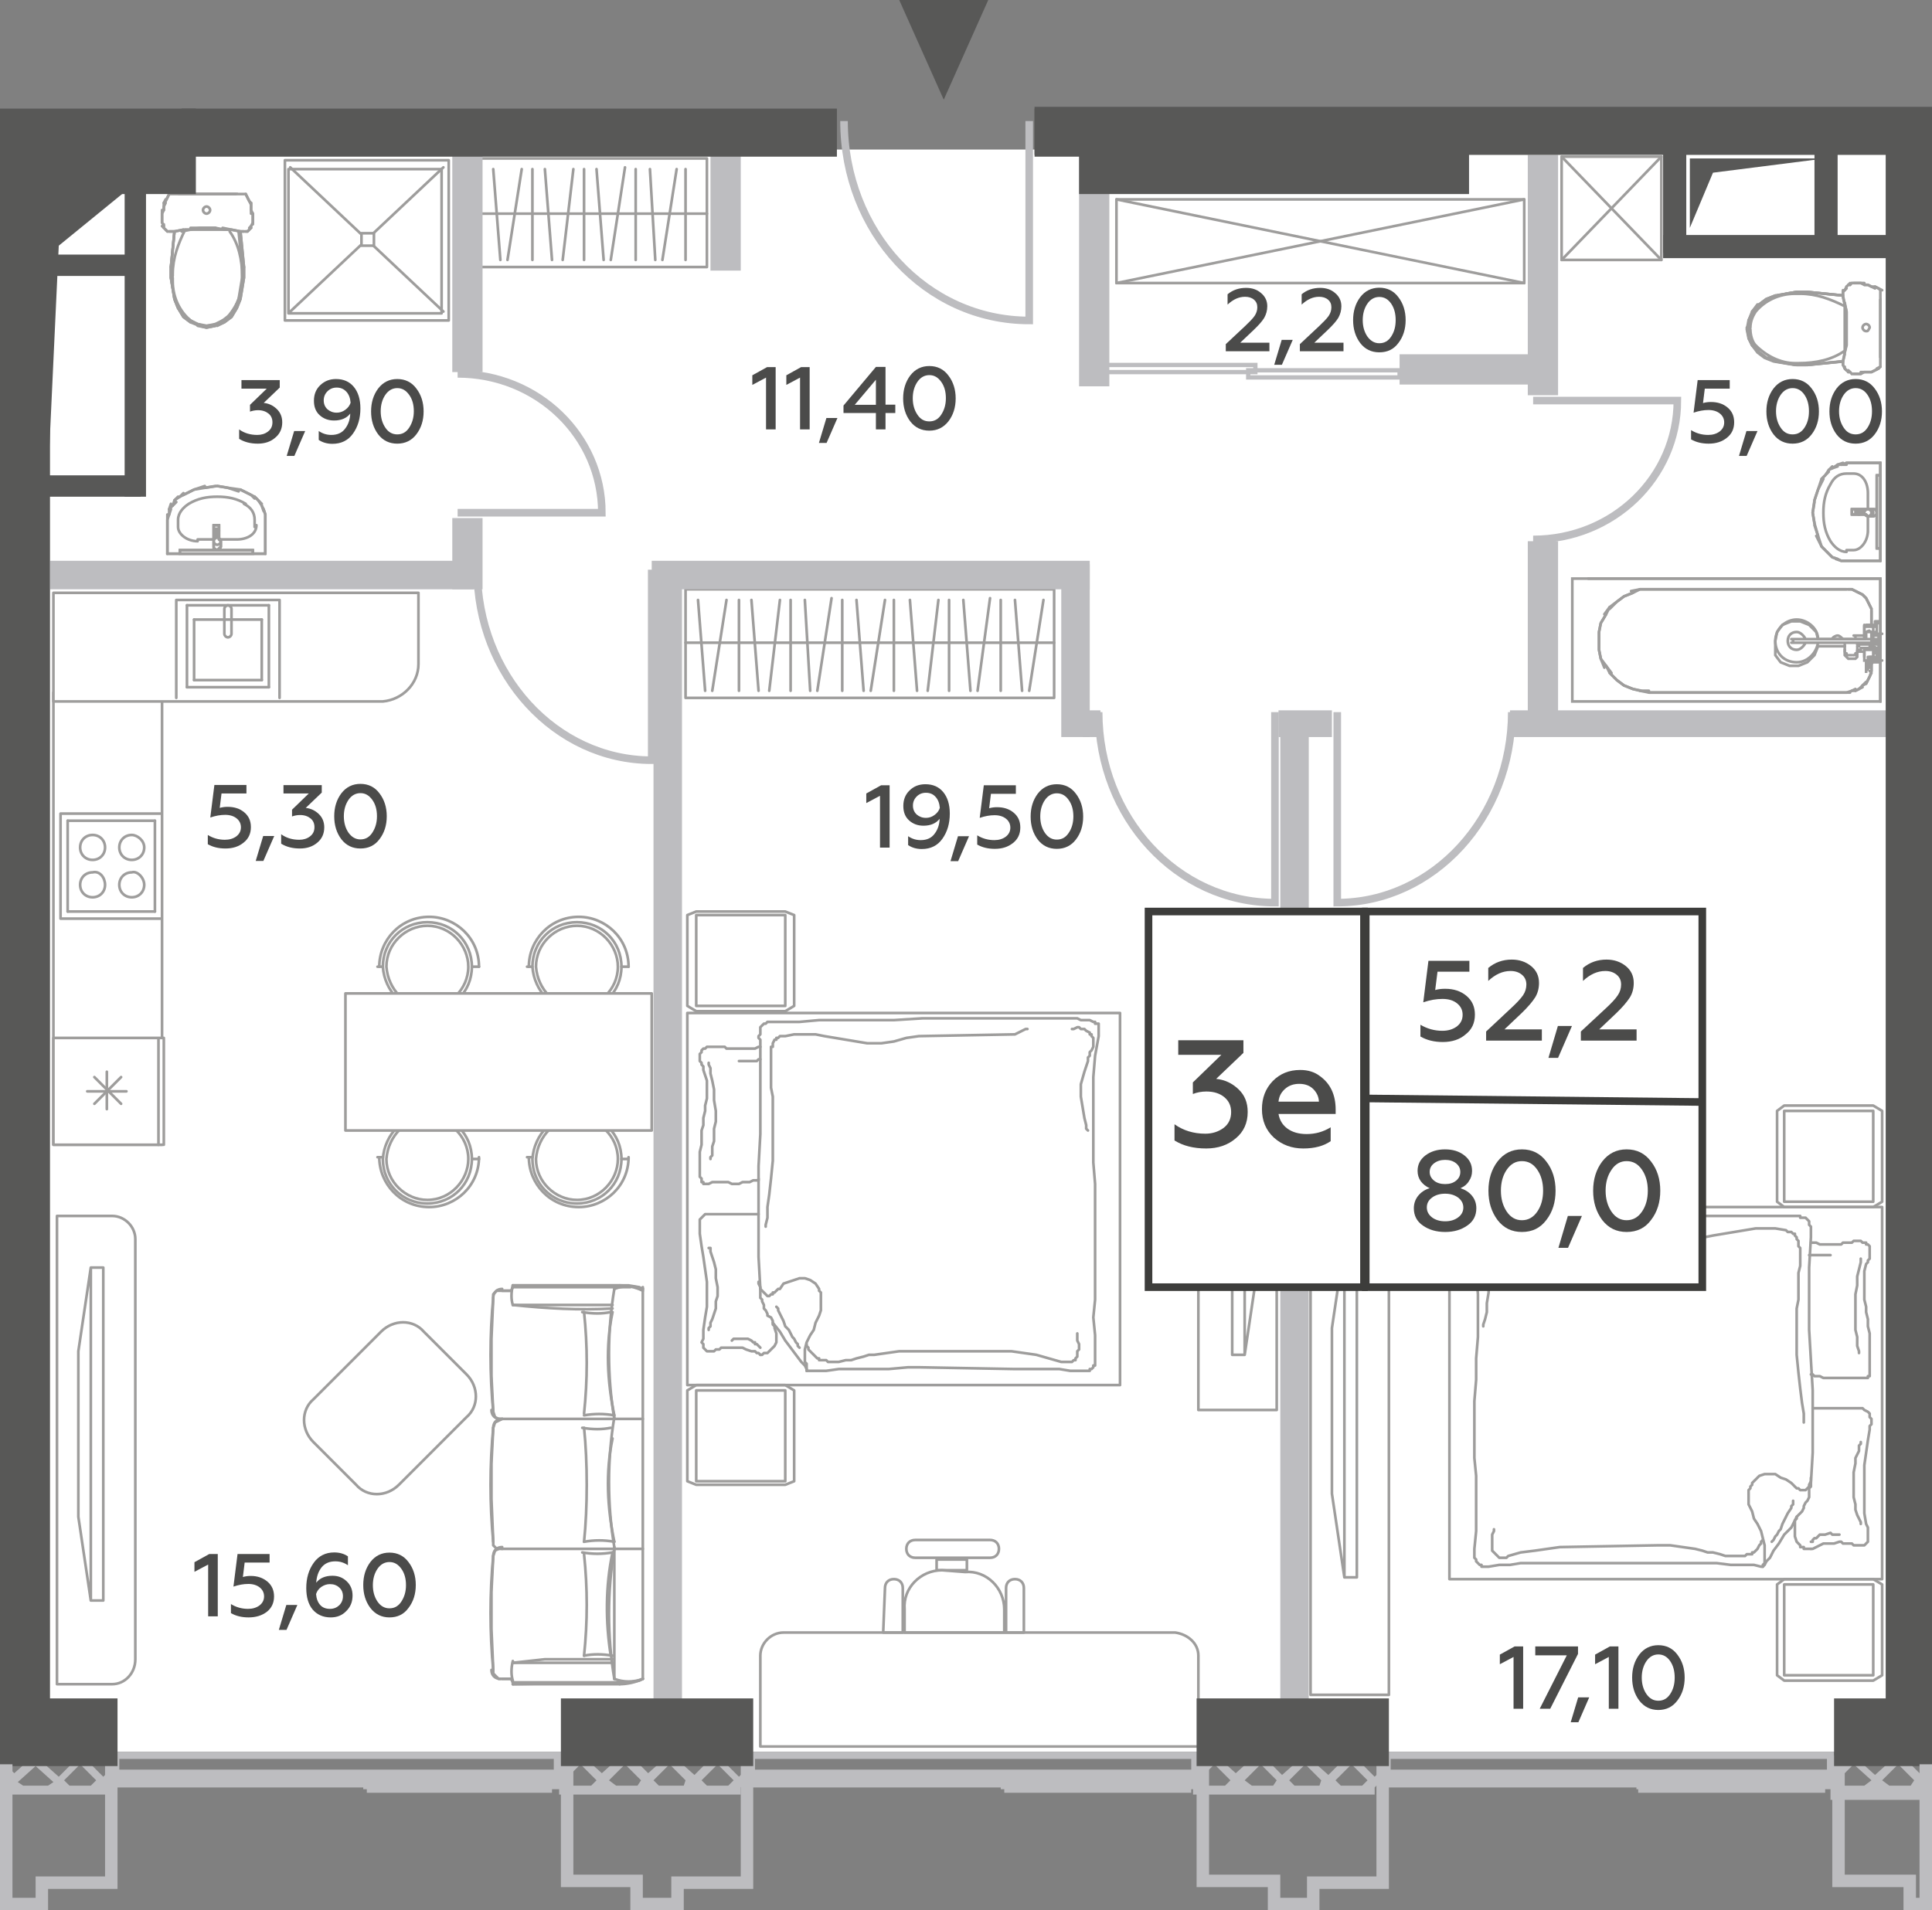 <?xml version="1.0" encoding="utf-8"?>
<!-- Generator: Adobe Illustrator 27.6.1, SVG Export Plug-In . SVG Version: 6.00 Build 0)  -->
<svg version="1.1" id="Layer_1" xmlns="http://www.w3.org/2000/svg" xmlns:xlink="http://www.w3.org/1999/xlink" x="0px" y="0px"
	 width="108.5px" height="107.3px" viewBox="0 0 108.5 107.3" enable-background="new 0 0 108.5 107.3" xml:space="preserve">
<rect x="0" y="0" width="108.5" height="107.3" fill="#808080" stroke="none"/>
<g id="Flats">
	<rect id="fl_4" x="2.8" y="8.4" fill="#FFFFFF" width="103.7" height="90"/>
</g>
<g id="objects">
	
		<rect x="3" y="38.9" fill="#FFFFFF" stroke="#9E9D9C" stroke-width="0.15" stroke-linecap="round" stroke-linejoin="round" stroke-miterlimit="10" width="6.1" height="25.4"/>
	
		<path fill="#FFFFFF" stroke="#9E9D9C" stroke-width="0.15" stroke-linecap="round" stroke-linejoin="round" stroke-miterlimit="10" d="
		M23.5,37.3v-4H3v6.1h18.5C22.6,39.3,23.5,38.4,23.5,37.3z"/>
	<g>
		
			<polyline fill="#FFFFFF" stroke="#9E9D9C" stroke-width="0.15" stroke-linecap="round" stroke-linejoin="round" stroke-miterlimit="10" points="
			9,45.7 3.4,45.7 3.4,51.6 9,51.6 		"/>
		<g>
			
				<path fill="#FFFFFF" stroke="#9E9D9C" stroke-width="0.15" stroke-linecap="round" stroke-linejoin="round" stroke-miterlimit="10" d="
				M8.1,49.7c0,0.4-0.3,0.7-0.7,0.7c-0.4,0-0.7-0.3-0.7-0.7S7,49,7.4,49C7.7,48.9,8.1,49.3,8.1,49.7z"/>
			
				<path fill="#FFFFFF" stroke="#9E9D9C" stroke-width="0.15" stroke-linecap="round" stroke-linejoin="round" stroke-miterlimit="10" d="
				M5.9,49.7c0,0.4-0.3,0.7-0.7,0.7c-0.4,0-0.7-0.3-0.7-0.7S4.8,49,5.2,49C5.6,48.9,5.9,49.3,5.9,49.7z"/>
			
				<path fill="#FFFFFF" stroke="#9E9D9C" stroke-width="0.15" stroke-linecap="round" stroke-linejoin="round" stroke-miterlimit="10" d="
				M8.1,47.6c0,0.4-0.3,0.7-0.7,0.7c-0.4,0-0.7-0.3-0.7-0.7s0.3-0.7,0.7-0.7C7.7,46.9,8.1,47.2,8.1,47.6z"/>
			
				<path fill="#FFFFFF" stroke="#9E9D9C" stroke-width="0.15" stroke-linecap="round" stroke-linejoin="round" stroke-miterlimit="10" d="
				M5.9,47.6c0,0.4-0.3,0.7-0.7,0.7c-0.4,0-0.7-0.3-0.7-0.7s0.3-0.7,0.7-0.7C5.6,46.9,5.9,47.2,5.9,47.6z"/>
			
				<line fill="none" stroke="#9E9D9C" stroke-width="0.15" stroke-linecap="round" stroke-linejoin="round" stroke-miterlimit="10" x1="8.7" y1="51.2" x2="3.8" y2="51.2"/>
			
				<line fill="none" stroke="#9E9D9C" stroke-width="0.15" stroke-linecap="round" stroke-linejoin="round" stroke-miterlimit="10" x1="8.7" y1="46.1" x2="8.7" y2="51.2"/>
			
				<line fill="none" stroke="#9E9D9C" stroke-width="0.15" stroke-linecap="round" stroke-linejoin="round" stroke-miterlimit="10" x1="3.8" y1="46.1" x2="8.7" y2="46.1"/>
			
				<line fill="none" stroke="#9E9D9C" stroke-width="0.15" stroke-linecap="round" stroke-linejoin="round" stroke-miterlimit="10" x1="3.8" y1="51.2" x2="3.8" y2="46.1"/>
		</g>
	</g>
	<g>
		
			<polyline fill="#FFFFFF" stroke="#9E9D9C" stroke-width="0.15" stroke-linecap="round" stroke-linejoin="round" stroke-miterlimit="10" points="
			9.9,39.2 9.9,33.7 15.7,33.7 15.7,39.2 		"/>
		<g>
			
				<path fill="#FFFFFF" stroke="#9E9D9C" stroke-width="0.15" stroke-linecap="round" stroke-linejoin="round" stroke-miterlimit="10" d="
				M12.6,35.6c0,0.1,0.1,0.2,0.2,0.2c0.1,0,0.2-0.1,0.2-0.2v-1.4c0-0.1-0.1-0.2-0.2-0.2c-0.1,0-0.2,0.1-0.2,0.2V35.6z"/>
			
				<line fill="none" stroke="#9E9D9C" stroke-width="0.15" stroke-linecap="round" stroke-linejoin="round" stroke-miterlimit="10" x1="10.9" y1="38.2" x2="14.7" y2="38.2"/>
			
				<line fill="none" stroke="#9E9D9C" stroke-width="0.15" stroke-linecap="round" stroke-linejoin="round" stroke-miterlimit="10" x1="10.9" y1="34.8" x2="10.9" y2="38.2"/>
			
				<line fill="none" stroke="#9E9D9C" stroke-width="0.15" stroke-linecap="round" stroke-linejoin="round" stroke-miterlimit="10" x1="14.7" y1="34.8" x2="10.9" y2="34.8"/>
			
				<line fill="none" stroke="#9E9D9C" stroke-width="0.15" stroke-linecap="round" stroke-linejoin="round" stroke-miterlimit="10" x1="14.7" y1="38.2" x2="14.7" y2="34.8"/>
			
				<line fill="none" stroke="#9E9D9C" stroke-width="0.15" stroke-linecap="round" stroke-linejoin="round" stroke-miterlimit="10" x1="15.1" y1="34" x2="15.1" y2="38.6"/>
			
				<line fill="none" stroke="#9E9D9C" stroke-width="0.15" stroke-linecap="round" stroke-linejoin="round" stroke-miterlimit="10" x1="10.5" y1="34" x2="15.1" y2="34"/>
			
				<line fill="none" stroke="#9E9D9C" stroke-width="0.15" stroke-linecap="round" stroke-linejoin="round" stroke-miterlimit="10" x1="10.5" y1="38.6" x2="10.5" y2="34"/>
			
				<line fill="none" stroke="#9E9D9C" stroke-width="0.15" stroke-linecap="round" stroke-linejoin="round" stroke-miterlimit="10" x1="15.1" y1="38.6" x2="10.5" y2="38.6"/>
		</g>
	</g>
	<g>
		
			<rect x="3" y="58.3" fill="#FFFFFF" stroke="#9E9D9C" stroke-width="0.15" stroke-linecap="round" stroke-linejoin="round" stroke-miterlimit="10" width="6.2" height="6"/>
		
			<line fill="none" stroke="#9E9D9C" stroke-width="0.15" stroke-linecap="round" stroke-linejoin="round" stroke-miterlimit="10" x1="8.9" y1="58.4" x2="8.9" y2="64.3"/>
	</g>
	<g>
		<g>
			
				<line fill="none" stroke="#9E9D9C" stroke-width="0.15" stroke-linecap="round" stroke-linejoin="round" stroke-miterlimit="10" x1="5.3" y1="62" x2="6.8" y2="60.5"/>
			
				<line fill="none" stroke="#9E9D9C" stroke-width="0.15" stroke-linecap="round" stroke-linejoin="round" stroke-miterlimit="10" x1="5.3" y1="60.5" x2="6.8" y2="62"/>
		</g>
		<g>
			
				<line fill="none" stroke="#9E9D9C" stroke-width="0.15" stroke-linecap="round" stroke-linejoin="round" stroke-miterlimit="10" x1="6" y1="62.3" x2="6" y2="60.2"/>
			
				<line fill="none" stroke="#9E9D9C" stroke-width="0.15" stroke-linecap="round" stroke-linejoin="round" stroke-miterlimit="10" x1="4.9" y1="61.3" x2="7.1" y2="61.3"/>
		</g>
	</g>
	<g>
		
			<polygon fill="none" stroke="#9E9D9C" stroke-width="0.15" stroke-linecap="round" stroke-linejoin="round" stroke-miterlimit="10" points="
			59.2,33.1 38.5,33.1 38.5,36.6 38.5,39.2 59.2,39.2 59.2,36.6 		"/>
		
			<line fill="none" stroke="#9E9D9C" stroke-width="0.15" stroke-linecap="round" stroke-linejoin="round" stroke-miterlimit="10" x1="59.2" y1="36.1" x2="38.5" y2="36.1"/>
		<g>
			
				<line fill="none" stroke="#9E9D9C" stroke-width="0.15" stroke-linecap="round" stroke-linejoin="round" stroke-miterlimit="10" x1="39.6" y1="38.8" x2="39.2" y2="33.7"/>
			
				<line fill="none" stroke="#9E9D9C" stroke-width="0.15" stroke-linecap="round" stroke-linejoin="round" stroke-miterlimit="10" x1="40" y1="38.8" x2="40.8" y2="33.7"/>
		</g>
		
			<line fill="none" stroke="#9E9D9C" stroke-width="0.15" stroke-linecap="round" stroke-linejoin="round" stroke-miterlimit="10" x1="41.5" y1="38.8" x2="41.5" y2="33.7"/>
		<g>
			
				<line fill="none" stroke="#9E9D9C" stroke-width="0.15" stroke-linecap="round" stroke-linejoin="round" stroke-miterlimit="10" x1="42.6" y1="38.8" x2="42.2" y2="33.7"/>
			
				<line fill="none" stroke="#9E9D9C" stroke-width="0.15" stroke-linecap="round" stroke-linejoin="round" stroke-miterlimit="10" x1="43.2" y1="38.8" x2="43.8" y2="33.7"/>
			
				<line fill="none" stroke="#9E9D9C" stroke-width="0.15" stroke-linecap="round" stroke-linejoin="round" stroke-miterlimit="10" x1="44.4" y1="38.8" x2="44.4" y2="33.7"/>
			
				<line fill="none" stroke="#9E9D9C" stroke-width="0.15" stroke-linecap="round" stroke-linejoin="round" stroke-miterlimit="10" x1="45.5" y1="38.8" x2="45.2" y2="33.7"/>
			
				<line fill="none" stroke="#9E9D9C" stroke-width="0.15" stroke-linecap="round" stroke-linejoin="round" stroke-miterlimit="10" x1="45.9" y1="38.8" x2="46.7" y2="33.6"/>
			
				<line fill="none" stroke="#9E9D9C" stroke-width="0.15" stroke-linecap="round" stroke-linejoin="round" stroke-miterlimit="10" x1="47.3" y1="38.8" x2="47.3" y2="33.7"/>
			
				<line fill="none" stroke="#9E9D9C" stroke-width="0.15" stroke-linecap="round" stroke-linejoin="round" stroke-miterlimit="10" x1="48.5" y1="38.8" x2="48.1" y2="33.7"/>
			
				<line fill="none" stroke="#9E9D9C" stroke-width="0.15" stroke-linecap="round" stroke-linejoin="round" stroke-miterlimit="10" x1="48.9" y1="38.8" x2="49.7" y2="33.7"/>
		</g>
		<g>
			
				<line fill="none" stroke="#9E9D9C" stroke-width="0.15" stroke-linecap="round" stroke-linejoin="round" stroke-miterlimit="10" x1="51.5" y1="38.8" x2="51.1" y2="33.7"/>
			
				<line fill="none" stroke="#9E9D9C" stroke-width="0.15" stroke-linecap="round" stroke-linejoin="round" stroke-miterlimit="10" x1="52.1" y1="38.8" x2="52.7" y2="33.7"/>
			
				<line fill="none" stroke="#9E9D9C" stroke-width="0.15" stroke-linecap="round" stroke-linejoin="round" stroke-miterlimit="10" x1="53.3" y1="38.8" x2="53.3" y2="33.7"/>
			
				<line fill="none" stroke="#9E9D9C" stroke-width="0.15" stroke-linecap="round" stroke-linejoin="round" stroke-miterlimit="10" x1="54.5" y1="38.8" x2="54.1" y2="33.7"/>
			
				<line fill="none" stroke="#9E9D9C" stroke-width="0.15" stroke-linecap="round" stroke-linejoin="round" stroke-miterlimit="10" x1="54.9" y1="38.8" x2="55.6" y2="33.6"/>
			
				<line fill="none" stroke="#9E9D9C" stroke-width="0.15" stroke-linecap="round" stroke-linejoin="round" stroke-miterlimit="10" x1="56.2" y1="38.8" x2="56.2" y2="33.7"/>
			
				<line fill="none" stroke="#9E9D9C" stroke-width="0.15" stroke-linecap="round" stroke-linejoin="round" stroke-miterlimit="10" x1="57.4" y1="38.8" x2="57" y2="33.7"/>
			
				<line fill="none" stroke="#9E9D9C" stroke-width="0.15" stroke-linecap="round" stroke-linejoin="round" stroke-miterlimit="10" x1="57.8" y1="38.8" x2="58.6" y2="33.7"/>
		</g>
		
			<line fill="none" stroke="#9E9D9C" stroke-width="0.15" stroke-linecap="round" stroke-linejoin="round" stroke-miterlimit="10" x1="50.2" y1="38.8" x2="50.2" y2="33.7"/>
	</g>
	<g>
		
			<polygon fill="none" stroke="#9E9D9C" stroke-width="0.15" stroke-linecap="round" stroke-linejoin="round" stroke-miterlimit="10" points="
			39.7,8.9 27,8.9 27,12.4 27,15 39.7,15 39.7,12.4 		"/>
		
			<line fill="none" stroke="#9E9D9C" stroke-width="0.15" stroke-linecap="round" stroke-linejoin="round" stroke-miterlimit="10" x1="39.7" y1="12" x2="27" y2="12"/>
		<g>
			
				<line fill="none" stroke="#9E9D9C" stroke-width="0.15" stroke-linecap="round" stroke-linejoin="round" stroke-miterlimit="10" x1="28.1" y1="14.6" x2="27.7" y2="9.5"/>
			
				<line fill="none" stroke="#9E9D9C" stroke-width="0.15" stroke-linecap="round" stroke-linejoin="round" stroke-miterlimit="10" x1="28.5" y1="14.6" x2="29.3" y2="9.5"/>
		</g>
		
			<line fill="none" stroke="#9E9D9C" stroke-width="0.15" stroke-linecap="round" stroke-linejoin="round" stroke-miterlimit="10" x1="29.9" y1="14.6" x2="29.9" y2="9.5"/>
		<g>
			
				<line fill="none" stroke="#9E9D9C" stroke-width="0.15" stroke-linecap="round" stroke-linejoin="round" stroke-miterlimit="10" x1="31" y1="14.6" x2="30.6" y2="9.5"/>
			
				<line fill="none" stroke="#9E9D9C" stroke-width="0.15" stroke-linecap="round" stroke-linejoin="round" stroke-miterlimit="10" x1="31.6" y1="14.6" x2="32.2" y2="9.5"/>
			
				<line fill="none" stroke="#9E9D9C" stroke-width="0.15" stroke-linecap="round" stroke-linejoin="round" stroke-miterlimit="10" x1="32.8" y1="14.6" x2="32.8" y2="9.5"/>
			
				<line fill="none" stroke="#9E9D9C" stroke-width="0.15" stroke-linecap="round" stroke-linejoin="round" stroke-miterlimit="10" x1="33.9" y1="14.6" x2="33.5" y2="9.5"/>
			
				<line fill="none" stroke="#9E9D9C" stroke-width="0.15" stroke-linecap="round" stroke-linejoin="round" stroke-miterlimit="10" x1="34.3" y1="14.6" x2="35.1" y2="9.4"/>
			
				<line fill="none" stroke="#9E9D9C" stroke-width="0.15" stroke-linecap="round" stroke-linejoin="round" stroke-miterlimit="10" x1="35.7" y1="14.6" x2="35.7" y2="9.5"/>
			
				<line fill="none" stroke="#9E9D9C" stroke-width="0.15" stroke-linecap="round" stroke-linejoin="round" stroke-miterlimit="10" x1="36.8" y1="14.6" x2="36.5" y2="9.5"/>
			
				<line fill="none" stroke="#9E9D9C" stroke-width="0.15" stroke-linecap="round" stroke-linejoin="round" stroke-miterlimit="10" x1="37.2" y1="14.6" x2="38" y2="9.5"/>
		</g>
		
			<line fill="none" stroke="#9E9D9C" stroke-width="0.15" stroke-linecap="round" stroke-linejoin="round" stroke-miterlimit="10" x1="38.5" y1="14.6" x2="38.5" y2="9.5"/>
	</g>
	<g>
		
			<path fill="none" stroke="#9E9D9C" stroke-width="0.15" stroke-linecap="round" stroke-linejoin="round" stroke-miterlimit="10" d="
			M28.8,73.3c-0.1-0.3-0.1-0.7,0-1.1"/>
		
			<path fill="none" stroke="#9E9D9C" stroke-width="0.15" stroke-linecap="round" stroke-linejoin="round" stroke-miterlimit="10" d="
			M27.7,79.3c-0.2-2.1-0.2-4.3,0-6.4"/>
		
			<path fill="none" stroke="#9E9D9C" stroke-width="0.15" stroke-linecap="round" stroke-linejoin="round" stroke-miterlimit="10" d="
			M34.5,79.7c-0.4-2.4-0.4-4.9,0-7.3"/>
		
			<line fill="none" stroke="#9E9D9C" stroke-width="0.15" stroke-linecap="round" stroke-linejoin="round" stroke-miterlimit="10" x1="28.8" y1="72.3" x2="28.8" y2="72.2"/>
		
			<path fill="none" stroke="#9E9D9C" stroke-width="0.15" stroke-linecap="round" stroke-linejoin="round" stroke-miterlimit="10" d="
			M34.8,72.2c0.4,0,0.9,0.1,1.3,0.3"/>
		
			<line fill="none" stroke="#9E9D9C" stroke-width="0.15" stroke-linecap="round" stroke-linejoin="round" stroke-miterlimit="10" x1="34.8" y1="72.2" x2="28.8" y2="72.2"/>
		
			<line fill="none" stroke="#9E9D9C" stroke-width="0.15" stroke-linecap="round" stroke-linejoin="round" stroke-miterlimit="10" x1="28.2" y1="72.5" x2="28.7" y2="72.5"/>
		
			<line fill="none" stroke="#9E9D9C" stroke-width="0.15" stroke-linecap="round" stroke-linejoin="round" stroke-miterlimit="10" x1="28.8" y1="72.3" x2="35.4" y2="72.3"/>
		
			<path fill="none" stroke="#9E9D9C" stroke-width="0.15" stroke-linecap="round" stroke-linejoin="round" stroke-miterlimit="10" d="
			M27.7,72.9c0-0.3,0.2-0.5,0.5-0.5"/>
		
			<path fill="none" stroke="#9E9D9C" stroke-width="0.15" stroke-linecap="round" stroke-linejoin="round" stroke-miterlimit="10" d="
			M34.5,72.4c0.5-0.2,1.1-0.2,1.6,0"/>
		
			<path fill="none" stroke="#9E9D9C" stroke-width="0.15" stroke-linecap="round" stroke-linejoin="round" stroke-miterlimit="10" d="
			M32.8,87.3c0.2,1.9,0.2,3.8,0,5.7"/>
		
			<path fill="none" stroke="#9E9D9C" stroke-width="0.15" stroke-linecap="round" stroke-linejoin="round" stroke-miterlimit="10" d="
			M34.3,93c-0.3-1.9-0.3-3.9,0.1-5.8"/>
		
			<path fill="none" stroke="#9E9D9C" stroke-width="0.15" stroke-linecap="round" stroke-linejoin="round" stroke-miterlimit="10" d="
			M34.4,87.2c-0.6,0.1-1.1,0.1-1.7,0"/>
		
			<line fill="none" stroke="#9E9D9C" stroke-width="0.15" stroke-linecap="round" stroke-linejoin="round" stroke-miterlimit="10" x1="28.8" y1="94.5" x2="28.8" y2="94.6"/>
		
			<path fill="none" stroke="#9E9D9C" stroke-width="0.15" stroke-linecap="round" stroke-linejoin="round" stroke-miterlimit="10" d="
			M32.8,93c0.5-0.1,1-0.1,1.6,0"/>
		
			<path fill="none" stroke="#9E9D9C" stroke-width="0.15" stroke-linecap="round" stroke-linejoin="round" stroke-miterlimit="10" d="
			M36.1,94.3c-0.4,0.2-0.9,0.3-1.3,0.3"/>
		
			<line fill="none" stroke="#9E9D9C" stroke-width="0.15" stroke-linecap="round" stroke-linejoin="round" stroke-miterlimit="10" x1="34.8" y1="94.6" x2="28.8" y2="94.6"/>
		
			<polyline fill="none" stroke="#9E9D9C" stroke-width="0.15" stroke-linecap="round" stroke-linejoin="round" stroke-miterlimit="10" points="
			34.4,93.2 32.5,93.2 30.6,93.2 28.8,93.4 		"/>
		
			<line fill="none" stroke="#9E9D9C" stroke-width="0.15" stroke-linecap="round" stroke-linejoin="round" stroke-miterlimit="10" x1="28.2" y1="94.3" x2="28.7" y2="94.3"/>
		
			<path fill="none" stroke="#9E9D9C" stroke-width="0.15" stroke-linecap="round" stroke-linejoin="round" stroke-miterlimit="10" d="
			M28.8,94.4c-0.1-0.3-0.1-0.7,0-1.1"/>
		
			<line fill="none" stroke="#9E9D9C" stroke-width="0.15" stroke-linecap="round" stroke-linejoin="round" stroke-miterlimit="10" x1="34.4" y1="93.4" x2="28.8" y2="93.4"/>
		
			<line fill="none" stroke="#9E9D9C" stroke-width="0.15" stroke-linecap="round" stroke-linejoin="round" stroke-miterlimit="10" x1="28.8" y1="94.5" x2="35.4" y2="94.5"/>
		
			<path fill="none" stroke="#9E9D9C" stroke-width="0.15" stroke-linecap="round" stroke-linejoin="round" stroke-miterlimit="10" d="
			M28.1,94.3c-0.3,0-0.5-0.2-0.5-0.5"/>
		
			<path fill="none" stroke="#9E9D9C" stroke-width="0.15" stroke-linecap="round" stroke-linejoin="round" stroke-miterlimit="10" d="
			M27.7,93.8c-0.2-2.1-0.2-4.3,0-6.4"/>
		
			<path fill="none" stroke="#9E9D9C" stroke-width="0.15" stroke-linecap="round" stroke-linejoin="round" stroke-miterlimit="10" d="
			M27.7,87.4c0-0.3,0.2-0.5,0.5-0.5"/>
		
			<path fill="none" stroke="#9E9D9C" stroke-width="0.15" stroke-linecap="round" stroke-linejoin="round" stroke-miterlimit="10" d="
			M34.5,94.3c-0.4-2.4-0.4-4.9,0-7.3"/>
		
			<path fill="none" stroke="#9E9D9C" stroke-width="0.15" stroke-linecap="round" stroke-linejoin="round" stroke-miterlimit="10" d="
			M36.1,94.3c-0.5,0.2-1.1,0.2-1.6,0"/>
		
			<line fill="none" stroke="#9E9D9C" stroke-width="0.15" stroke-linecap="round" stroke-linejoin="round" stroke-miterlimit="10" x1="34.5" y1="94.3" x2="34.5" y2="86.9"/>
		
			<line fill="none" stroke="#9E9D9C" stroke-width="0.15" stroke-linecap="round" stroke-linejoin="round" stroke-miterlimit="10" x1="36.1" y1="94.3" x2="36.1" y2="72.3"/>
		
			<path fill="none" stroke="#9E9D9C" stroke-width="0.15" stroke-linecap="round" stroke-linejoin="round" stroke-miterlimit="10" d="
			M32.8,73.7c0.2,1.9,0.2,3.8,0,5.7"/>
		
			<path fill="none" stroke="#9E9D9C" stroke-width="0.15" stroke-linecap="round" stroke-linejoin="round" stroke-miterlimit="10" d="
			M34.5,79.5c-0.4-1.9-0.5-3.9-0.1-5.8"/>
		
			<path fill="none" stroke="#9E9D9C" stroke-width="0.15" stroke-linecap="round" stroke-linejoin="round" stroke-miterlimit="10" d="
			M32.8,79.5c0.6-0.1,1.1-0.1,1.7,0"/>
		
			<path fill="none" stroke="#9E9D9C" stroke-width="0.15" stroke-linecap="round" stroke-linejoin="round" stroke-miterlimit="10" d="
			M34.5,86.9c-0.4-2.4-0.4-4.9,0-7.3"/>
		
			<path fill="none" stroke="#9E9D9C" stroke-width="0.15" stroke-linecap="round" stroke-linejoin="round" stroke-miterlimit="10" d="
			M32.8,80.2c0.2,1.9,0.2,4.5,0,6.4"/>
		
			<path fill="none" stroke="#9E9D9C" stroke-width="0.15" stroke-linecap="round" stroke-linejoin="round" stroke-miterlimit="10" d="
			M34.5,86.6c-0.4-1.9-0.5-3.9-0.1-5.8"/>
		
			<path fill="none" stroke="#9E9D9C" stroke-width="0.15" stroke-linecap="round" stroke-linejoin="round" stroke-miterlimit="10" d="
			M32.8,86.6c0.6-0.1,1.1-0.1,1.7,0"/>
		
			<path fill="none" stroke="#9E9D9C" stroke-width="0.15" stroke-linecap="round" stroke-linejoin="round" stroke-miterlimit="10" d="
			M34.3,73.7c-0.5,0.1-1,0.1-1.6,0"/>
		
			<path fill="none" stroke="#9E9D9C" stroke-width="0.15" stroke-linecap="round" stroke-linejoin="round" stroke-miterlimit="10" d="
			M34.3,80.2c-0.5,0.1-1,0.1-1.6,0"/>
		
			<line fill="none" stroke="#9E9D9C" stroke-width="0.15" stroke-linecap="round" stroke-linejoin="round" stroke-miterlimit="10" x1="28.2" y1="87" x2="36.1" y2="87"/>
		
			<path fill="none" stroke="#9E9D9C" stroke-width="0.15" stroke-linecap="round" stroke-linejoin="round" stroke-miterlimit="10" d="
			M34.4,73.5c-1.9,0.1-3.7,0-5.6-0.2"/>
		
			<line fill="none" stroke="#9E9D9C" stroke-width="0.15" stroke-linecap="round" stroke-linejoin="round" stroke-miterlimit="10" x1="34.4" y1="73.3" x2="28.8" y2="73.3"/>
		
			<path fill="none" stroke="#9E9D9C" stroke-width="0.15" stroke-linecap="round" stroke-linejoin="round" stroke-miterlimit="10" d="
			M28.1,79.7c-0.3,0-0.5-0.2-0.5-0.5"/>
		
			<polyline fill="none" stroke="#9E9D9C" stroke-width="0.15" stroke-linecap="round" stroke-linejoin="round" stroke-miterlimit="10" points="
			28.8,94.6 35,94.5 35.3,94.5 35.9,94.4 36.1,94.3 		"/>
		
			<polyline fill="none" stroke="#9E9D9C" stroke-width="0.15" stroke-linecap="round" stroke-linejoin="round" stroke-miterlimit="10" points="
			28.2,87 28,87 27.8,87.1 27.7,87.4 27.6,89.4 27.6,91.5 27.7,93.8 27.7,94 27.9,94.2 28,94.3 28.7,94.3 28.8,94.5 		"/>
		
			<path fill="none" stroke="#9E9D9C" stroke-width="0.15" stroke-linecap="round" stroke-linejoin="round" stroke-miterlimit="10" d="
			M27.7,86.6c-0.2-2.1-0.2-4.3,0-6.4"/>
		
			<path fill="none" stroke="#9E9D9C" stroke-width="0.15" stroke-linecap="round" stroke-linejoin="round" stroke-miterlimit="10" d="
			M27.7,80.2c0-0.3,0.2-0.5,0.5-0.5"/>
		
			<line fill="none" stroke="#9E9D9C" stroke-width="0.15" stroke-linecap="round" stroke-linejoin="round" stroke-miterlimit="10" x1="28.2" y1="79.7" x2="36.1" y2="79.7"/>
		
			<polyline fill="none" stroke="#9E9D9C" stroke-width="0.15" stroke-linecap="round" stroke-linejoin="round" stroke-miterlimit="10" points="
			28.2,79.7 28,79.8 27.8,79.9 27.7,80.2 27.6,82.2 27.6,84.2 27.7,86.6 27.7,86.8 27.9,87 28,87 		"/>
		
			<polyline fill="none" stroke="#9E9D9C" stroke-width="0.15" stroke-linecap="round" stroke-linejoin="round" stroke-miterlimit="10" points="
			28.8,72.2 35,72.2 35.3,72.2 35.9,72.3 36.1,72.4 		"/>
		
			<polyline fill="none" stroke="#9E9D9C" stroke-width="0.15" stroke-linecap="round" stroke-linejoin="round" stroke-miterlimit="10" points="
			28.2,79.7 28,79.7 27.8,79.6 27.7,79.3 27.6,77.3 27.6,75.2 27.7,72.9 27.7,72.7 27.9,72.5 28,72.5 28.7,72.5 28.8,72.3 		"/>
	</g>
	
		<path fill="none" stroke="#9E9D9C" stroke-width="0.15" stroke-linecap="round" stroke-linejoin="round" stroke-miterlimit="10" d="
		M52.9,88.2c-1.2,0-2.2,1-2.1,2.2v1.3h5.7v-2.5c0-0.3,0.2-0.5,0.5-0.5l0,0c0.3,0,0.5,0.2,0.5,0.5v2.5h-1.1v-1.3c0-1.2-1-2.2-2.2-2.1
		L52.9,88.2L52.9,88.2z"/>
	
		<path fill="none" stroke="#9E9D9C" stroke-width="0.15" stroke-linecap="round" stroke-linejoin="round" stroke-miterlimit="10" d="
		M55.6,86.5c0.3,0,0.5,0.2,0.5,0.5l0,0c0,0.3-0.2,0.5-0.5,0.5h-4.2c-0.3,0-0.5-0.2-0.5-0.5l0,0c0-0.3,0.2-0.5,0.5-0.5H55.6
		L55.6,86.5z"/>
	
		<polygon fill="none" stroke="#9E9D9C" stroke-width="0.15" stroke-linecap="round" stroke-linejoin="round" stroke-miterlimit="10" points="
		54.3,87.6 54.3,88.2 52.6,88.2 52.6,87.6 	"/>
	
		<path fill="none" stroke="#9E9D9C" stroke-width="0.15" stroke-linecap="round" stroke-linejoin="round" stroke-miterlimit="10" d="
		M49.6,91.7h1.1v-2.5c0-0.3-0.2-0.5-0.5-0.5l0,0c-0.3,0-0.5,0.2-0.5,0.5L49.6,91.7L49.6,91.7z"/>
	
		<path fill="none" stroke="#9E9D9C" stroke-width="0.15" stroke-linecap="round" stroke-linejoin="round" stroke-miterlimit="10" d="
		M67.3,93v5.1H42.7V93c0-0.7,0.6-1.3,1.3-1.3h22C66.7,91.8,67.3,92.3,67.3,93z"/>
	<g>
		
			<polyline fill="none" stroke="#9E9D9C" stroke-width="0.15" stroke-linecap="round" stroke-linejoin="round" stroke-miterlimit="10" points="
			99.8,67.5 99.8,62.4 100.2,62.1 105.2,62.1 105.7,62.4 105.7,67.5 105.2,67.8 100.2,67.8 99.8,67.5 		"/>
		
			<polyline fill="none" stroke="#9E9D9C" stroke-width="0.15" stroke-linecap="round" stroke-linejoin="round" stroke-miterlimit="10" points="
			99.8,94.1 99.8,89 100.2,88.7 105.2,88.7 105.7,89 105.7,94.1 105.2,94.4 100.2,94.4 99.8,94.1 		"/>
		
			<rect x="81.4" y="67.8" fill="none" stroke="#9E9D9C" stroke-width="0.15" stroke-linecap="round" stroke-linejoin="round" stroke-miterlimit="10" width="24.3" height="20.9"/>
		
			<polyline fill="none" stroke="#9E9D9C" stroke-width="0.15" stroke-linecap="round" stroke-linejoin="round" stroke-miterlimit="10" points="
			100.2,94.1 105.2,94.1 105.2,89 100.2,89 100.2,94.1 		"/>
		
			<polyline fill="none" stroke="#9E9D9C" stroke-width="0.15" stroke-linecap="round" stroke-linejoin="round" stroke-miterlimit="10" points="
			101.1,68.3 100.8,68.3 100.3,68.3 99.5,68.3 98.4,68.3 97.1,68.3 95.6,68.3 94.1,68.2 92.5,68.2 87.2,68.2 86.8,68.2 86.4,68.2 
			85.9,68.2 85.4,68.2 85,68.2 84.5,68.2 84.1,68.2 84,68.2 83.8,68.2 83.7,68.2 83.5,68.2 83.4,68.3 83.2,68.3 83.1,68.3 83,68.3 
			82.9,68.4 82.9,68.4 82.8,68.4 82.8,68.4 82.8,68.4 82.7,68.5 82.7,68.5 82.6,68.6 82.6,68.7 82.6,68.7 82.6,68.8 82.6,68.8 
			82.6,68.9 82.6,69 82.6,69 82.6,69.1 82.8,70.3 82.9,71.5 83,72.7 83,73.9 83,75.1 82.9,76.3 82.9,77.5 82.8,78.7 82.8,79.8 
			82.8,80.8 82.8,81.9 82.9,82.9 82.9,83.9 82.9,85 82.9,86 82.8,87 82.8,87.1 82.8,87.2 82.8,87.3 82.8,87.5 82.8,87.5 82.9,87.6 
			82.9,87.7 83,87.8 83,87.8 83.1,87.9 83.2,87.9 83.2,88 83.3,88 83.4,88 83.5,88 83.6,88 84.2,87.9 84.8,87.9 85.4,87.8 
			86.1,87.8 86.7,87.8 87.3,87.8 92.7,87.8 93.3,87.8 94.4,87.8 95.4,87.8 96.4,87.8 97.2,87.9 98,87.9 98.5,87.9 98.9,88 99,88 
			99.1,87.9 99.2,87.7 99.4,87.5 99.6,87.1 99.9,86.7 100.2,86.2 100.6,85.8 100.9,85.2 101,85.1 101.1,85 101.2,84.9 101.3,84.7 
			101.3,84.6 101.4,84.4 101.5,84.3 101.6,84.1 101.6,84 101.6,83.9 101.6,83.8 101.6,83.7 101.6,83.6 101.7,83.5 101.7,83.4 
			101.7,83.3 101.8,81.6 101.8,79.9 101.8,78.1 101.7,76.4 101.6,74.7 101.6,73 101.6,71.2 101.7,69.5 101.7,69.4 101.7,69.3 
			101.7,69.1 101.7,69 101.7,68.9 101.6,68.8 101.6,68.7 101.6,68.6 101.5,68.5 101.4,68.4 101.3,68.4 101.2,68.4 101.1,68.4 
			101.1,68.3 101.1,68.3 		"/>
		
			<polyline fill="none" stroke="#9E9D9C" stroke-width="0.15" stroke-linecap="round" stroke-linejoin="round" stroke-miterlimit="10" points="
			99,88 99,87.9 99,87.9 99.1,87.8 99.1,87.7 99.1,87.6 99.1,87.5 99.1,87.3 99.1,87.2 99.1,86.8 99,86.4 98.9,86 98.7,85.6 
			98.5,85.3 98.4,84.9 98.2,84.5 98.2,84.1 98.2,84 98.2,83.9 98.2,83.8 98.2,83.7 98.3,83.6 98.3,83.5 98.4,83.4 98.4,83.3 
			98.6,83.1 98.8,82.9 99.1,82.8 99.4,82.8 99.7,82.8 100,83 100.3,83.1 100.6,83.3 100.7,83.4 100.8,83.5 100.8,83.5 100.9,83.6 
			101,83.6 101.1,83.7 101.1,83.7 101.2,83.7 101.4,83.7 101.5,83.6 101.6,83.5 101.6,83.4 101.7,83.2 101.7,83.1 101.7,83 
			101.7,83 		"/>
		
			<polyline fill="none" stroke="#9E9D9C" stroke-width="0.15" stroke-linecap="round" stroke-linejoin="round" stroke-miterlimit="10" points="
			99,86.5 99,86.5 99,86.5 98.9,86.6 98.9,86.7 98.8,86.8 98.7,87 98.6,87.1 98.5,87.2 98.4,87.2 98.4,87.3 98.3,87.3 98.2,87.3 
			98.1,87.3 98,87.4 98,87.4 97.9,87.4 97.5,87.4 97.2,87.4 96.9,87.4 96.6,87.3 96.2,87.2 95.9,87.2 95.6,87.1 95.2,87 94.5,86.9 
			93.8,86.8 93.1,86.8 87.6,86.9 86.9,87 86.2,87.1 85.4,87.2 84.7,87.4 84.7,87.4 84.6,87.5 84.5,87.5 84.4,87.5 84.3,87.5 
			84.2,87.5 84.2,87.5 84.1,87.4 84,87.3 84,87.3 83.9,87.2 83.9,87.2 83.8,87.1 83.8,87 83.8,86.9 83.8,86.8 83.8,86.6 83.8,86.5 
			83.8,86.3 83.8,86.2 83.9,86 83.9,86 83.9,85.9 		"/>
		
			<polyline fill="none" stroke="#9E9D9C" stroke-width="0.15" stroke-linecap="round" stroke-linejoin="round" stroke-miterlimit="10" points="
			101.3,79.9 101.3,79.8 101.3,79.4 101.2,78.8 101.1,78 101,77.1 100.9,76.1 100.9,75.1 100.9,74 100.9,73.5 101,73 101,72.5 
			101,72 101,71.5 101.1,71.1 101.1,70.6 101.1,70.1 101,70 101,69.9 101,69.9 101,69.8 101,69.7 101,69.7 100.9,69.6 100.9,69.5 
			100.8,69.4 100.8,69.3 100.7,69.3 100.6,69.2 100.6,69.2 100.5,69.2 100.4,69.2 100.3,69.1 99.7,69 99.1,69 98.6,69 98,69.1 
			97.4,69.2 96.8,69.3 96.2,69.4 95.7,69.5 94.9,69.5 94.1,69.4 93.4,69.3 92.8,69.2 87.4,69 87,68.9 86.7,68.8 86.6,68.7 		"/>
		
			<polyline fill="none" stroke="#9E9D9C" stroke-width="0.15" stroke-linecap="round" stroke-linejoin="round" stroke-miterlimit="10" points="
			100.9,85.2 100.9,85.3 100.8,85.4 100.8,85.6 100.8,85.9 100.8,86.1 100.8,86.3 100.9,86.6 101.1,86.8 101.1,86.9 101.3,86.9 
			101.3,87 101.5,87 101.6,87 101.6,87 101.7,87 		"/>
		
			<polyline fill="none" stroke="#9E9D9C" stroke-width="0.15" stroke-linecap="round" stroke-linejoin="round" stroke-miterlimit="10" points="
			100.7,84.3 100.7,84.4 100.7,84.5 100.6,84.6 100.6,84.7 100.4,85 100.3,85.2 100.2,85.4 100.1,85.6 100,85.9 99.9,86 99.8,86.2 
			99.7,86.3 99.6,86.5 99.5,86.6 99.5,86.6 		"/>
		
			<polyline fill="none" stroke="#9E9D9C" stroke-width="0.15" stroke-linecap="round" stroke-linejoin="round" stroke-miterlimit="10" points="
			83.3,74.5 83.3,74.4 83.4,74.1 83.5,73.7 83.5,73.2 83.6,72.6 83.6,71.9 83.5,71.2 83.3,70.5 83.2,70.4 83.2,70.2 83.1,70.1 
			83,69.9 83,69.8 83,69.7 83,69.5 83,69.3 83,69.3 83,69.2 83,69.2 83,69.1 83,69.1 83.1,69 83.1,69 83.2,69 83.3,68.8 83.5,68.8 
			83.6,68.7 83.7,68.7 83.9,68.7 84,68.7 84.1,68.7 84.1,68.7 		"/>
		
			<polyline fill="none" stroke="#9E9D9C" stroke-width="0.15" stroke-linecap="round" stroke-linejoin="round" stroke-miterlimit="10" points="
			101.7,77.2 101.8,77.2 101.8,77.2 101.9,77.3 102.1,77.3 102.2,77.3 102.4,77.4 102.6,77.4 102.8,77.4 103,77.4 103.3,77.4 
			103.5,77.4 103.7,77.4 103.9,77.4 104.1,77.4 104.3,77.4 104.5,77.4 104.5,77.4 104.6,77.4 104.6,77.4 104.7,77.4 104.7,77.4 
			104.7,77.4 104.8,77.4 104.8,77.4 104.9,77.4 104.9,77.3 105,77.3 105,77.2 105,77.1 105,77 105,76.9 105,76.8 105,76.4 105,76 
			105,75.6 105,75.3 105,74.9 104.9,74.5 104.9,74.1 104.8,73.7 104.8,73.4 104.7,73 104.7,72.7 104.7,72.4 104.7,72 104.7,71.7 
			104.7,71.4 104.8,71 104.9,70.9 104.9,70.8 105,70.7 105,70.6 105,70.5 105,70.3 105,70.2 105,70.1 105,70 104.9,69.9 104.8,69.9 
			104.8,69.8 104.7,69.8 104.6,69.8 104.5,69.7 104.4,69.7 104.2,69.7 104.1,69.7 104,69.8 103.8,69.8 103.7,69.8 103.5,69.8 
			103.4,69.9 103.3,69.9 103,69.9 102.7,69.9 102.4,69.9 102.2,69.9 102,69.8 101.8,69.8 101.7,69.8 101.7,69.8 		"/>
		
			<polyline fill="none" stroke="#9E9D9C" stroke-width="0.15" stroke-linecap="round" stroke-linejoin="round" stroke-miterlimit="10" points="
			104.4,76 104.4,76 104.4,75.9 104.3,75.6 104.3,75.4 104.3,75.1 104.2,74.7 104.2,74.4 104.2,74 104.2,73.3 104.2,72.7 
			104.3,72.2 104.3,71.7 104.4,71.3 104.5,70.9 104.5,70.7 104.5,70.7 		"/>
		
			<polyline fill="none" stroke="#9E9D9C" stroke-width="0.15" stroke-linecap="round" stroke-linejoin="round" stroke-miterlimit="10" points="
			103.3,86.2 103.2,86.2 103.2,86.2 103,86.2 102.9,86.2 102.8,86.1 102.5,86.2 102.4,86.2 102.2,86.2 102.1,86.3 102,86.4 
			101.9,86.4 101.8,86.5 101.8,86.6 101.7,86.6 101.7,86.6 		"/>
		
			<polyline fill="none" stroke="#9E9D9C" stroke-width="0.15" stroke-linecap="round" stroke-linejoin="round" stroke-miterlimit="10" points="
			104.5,85.6 104.5,85.6 104.5,85.5 104.4,85.3 104.3,85.1 104.2,84.8 104.2,84.5 104.1,84.1 104.1,83.7 104.1,83.2 104.1,82.7 
			104.2,82.2 104.2,81.9 104.4,81.5 104.4,81.2 104.5,81.1 104.5,81 		"/>
		
			<polyline fill="none" stroke="#9E9D9C" stroke-width="0.15" stroke-linecap="round" stroke-linejoin="round" stroke-miterlimit="10" points="
			101.7,87 101.7,87 101.8,87 102,86.9 102.2,86.8 102.4,86.7 102.7,86.7 103,86.7 103.3,86.6 103.4,86.6 103.5,86.7 103.6,86.7 
			103.7,86.7 103.8,86.7 104,86.7 104.1,86.8 104.2,86.8 104.3,86.8 104.3,86.8 104.4,86.8 104.5,86.8 104.5,86.8 104.6,86.8 
			104.7,86.8 104.7,86.8 104.8,86.7 104.9,86.6 104.9,86.5 104.9,86.3 104.9,86.2 104.9,86 104.9,85.8 104.8,85.6 104.7,85 
			104.7,84.3 104.7,83.6 104.7,83 104.7,82.3 104.8,81.6 104.9,80.9 105,80.3 105,80.2 105,80.1 105.1,80 105.1,79.9 105.1,79.8 
			105.1,79.7 105,79.6 105,79.5 105,79.4 104.9,79.3 104.7,79.2 104.6,79.1 104.5,79.1 104.4,79.1 104.2,79.1 104.1,79.1 
			103.6,79.1 103.2,79.1 102.8,79.1 102.5,79.1 102.2,79.1 102,79.1 101.8,79.1 101.8,79.1 		"/>
		
			<polyline fill="none" stroke="#9E9D9C" stroke-width="0.15" stroke-linecap="round" stroke-linejoin="round" stroke-miterlimit="10" points="
			102.8,70.5 102.8,70.5 102.7,70.5 102.7,70.5 102.5,70.5 102.4,70.5 102.3,70.5 102.1,70.5 102,70.5 101.9,70.5 101.8,70.5 
			101.8,70.5 101.7,70.5 101.7,70.5 101.7,70.5 101.6,70.5 		"/>
		
			<polyline fill="none" stroke="#9E9D9C" stroke-width="0.15" stroke-linecap="round" stroke-linejoin="round" stroke-miterlimit="10" points="
			100.2,67.5 105.2,67.5 105.2,62.4 100.2,62.4 100.2,67.5 		"/>
	</g>
	
		<rect x="73.6" y="62.5" fill="none" stroke="#9E9D9C" stroke-width="0.15" stroke-linecap="round" stroke-linejoin="round" stroke-miterlimit="10" width="4.4" height="32.7"/>
	
		<path fill="none" stroke="#9E9D9C" stroke-width="0.15" stroke-linecap="round" stroke-linejoin="round" stroke-miterlimit="10" d="
		M76.2,69.9v18.7h-0.7V69.9H76.2z M75.5,88.6l-0.7-4.7v-9.3l0.7-4.7"/>
	<g>
		
			<polyline fill="none" stroke="#9E9D9C" stroke-width="0.15" stroke-linecap="round" stroke-linejoin="round" stroke-miterlimit="10" points="
			44.6,56.5 44.6,51.4 44.1,51.2 39.1,51.2 38.6,51.4 38.6,56.5 39.1,56.8 44.1,56.8 44.6,56.5 		"/>
		
			<polyline fill="none" stroke="#9E9D9C" stroke-width="0.15" stroke-linecap="round" stroke-linejoin="round" stroke-miterlimit="10" points="
			44.6,83.2 44.6,78.1 44.1,77.8 39.1,77.8 38.6,78.1 38.6,83.2 39.1,83.4 44.1,83.4 44.6,83.2 		"/>
		
			<rect x="38.6" y="56.9" fill="none" stroke="#9E9D9C" stroke-width="0.15" stroke-linecap="round" stroke-linejoin="round" stroke-miterlimit="10" width="24.3" height="20.9"/>
		
			<polyline fill="none" stroke="#9E9D9C" stroke-width="0.15" stroke-linecap="round" stroke-linejoin="round" stroke-miterlimit="10" points="
			44.1,83.2 39.1,83.2 39.1,78.1 44.1,78.1 44.1,83.2 		"/>
		
			<polyline fill="none" stroke="#9E9D9C" stroke-width="0.15" stroke-linecap="round" stroke-linejoin="round" stroke-miterlimit="10" points="
			43.3,57.4 43.5,57.4 44,57.4 44.9,57.4 46,57.3 47.2,57.3 48.7,57.3 50.2,57.3 51.8,57.2 57.1,57.2 57.5,57.2 58,57.2 58.5,57.2 
			58.9,57.2 59.3,57.2 59.8,57.2 60.2,57.2 60.4,57.2 60.5,57.2 60.7,57.3 60.8,57.3 61,57.3 61.1,57.3 61.2,57.3 61.4,57.4 
			61.4,57.4 61.5,57.4 61.5,57.5 61.6,57.5 61.6,57.5 61.7,57.5 61.7,57.6 61.7,57.6 61.7,57.7 61.7,57.7 61.7,57.8 61.7,57.9 
			61.7,57.9 61.7,58 61.7,58.1 61.7,58.2 61.5,59.3 61.4,60.5 61.4,61.7 61.4,62.9 61.4,64.1 61.4,65.3 61.5,66.5 61.5,67.8 
			61.5,68.8 61.5,69.8 61.5,70.9 61.5,71.9 61.5,73 61.4,74 61.5,75 61.5,76.1 61.5,76.2 61.5,76.3 61.5,76.4 61.5,76.5 61.5,76.6 
			61.5,76.7 61.4,76.7 61.4,76.8 61.3,76.9 61.2,76.9 61.2,77 61.1,77 61,77 60.9,77 60.8,77 60.7,77 60.1,77 59.5,76.9 58.9,76.9 
			58.3,76.9 57.7,76.9 57,76.9 51.6,76.8 51,76.8 49.9,76.9 48.9,76.9 48,76.9 47.1,76.9 46.4,77 45.8,77 45.5,77 45.3,77 
			45.3,76.9 45.2,76.7 45,76.5 44.7,76.1 44.4,75.7 44.1,75.3 43.8,74.8 43.4,74.3 43.4,74.2 43.3,74 43.1,73.9 43.1,73.8 43,73.6 
			42.9,73.5 42.9,73.3 42.8,73.1 42.8,73 42.8,73 42.7,72.9 42.7,72.8 42.7,72.7 42.7,72.6 42.7,72.5 42.7,72.4 42.6,70.6 
			42.6,68.9 42.6,67.2 42.6,65.5 42.7,63.7 42.7,62 42.7,60.3 42.7,58.6 42.7,58.4 42.6,58.3 42.6,58.2 42.7,58.1 42.7,57.9 
			42.7,57.8 42.7,57.7 42.8,57.6 42.9,57.5 43,57.5 43,57.5 43.1,57.4 43.2,57.4 43.3,57.4 43.3,57.4 		"/>
		
			<polyline fill="none" stroke="#9E9D9C" stroke-width="0.15" stroke-linecap="round" stroke-linejoin="round" stroke-miterlimit="10" points="
			45.3,77 45.3,77 45.3,76.9 45.3,76.9 45.3,76.7 45.3,76.6 45.2,76.5 45.2,76.4 45.2,76.2 45.2,75.8 45.3,75.4 45.5,75 45.7,74.7 
			45.8,74.3 46,73.9 46.1,73.6 46.1,73.1 46.1,73 46.1,72.9 46.1,72.9 46.1,72.8 46.1,72.6 46,72.5 46,72.5 46,72.4 45.8,72.1 
			45.5,71.9 45.2,71.8 44.9,71.8 44.6,71.9 44.3,72 44,72.1 43.8,72.4 43.7,72.4 43.6,72.5 43.5,72.6 43.4,72.6 43.4,72.7 
			43.3,72.7 43.2,72.8 43.1,72.8 43,72.7 42.9,72.6 42.8,72.5 42.7,72.4 42.7,72.3 42.6,72.1 42.6,72 42.6,72 		"/>
		
			<polyline fill="none" stroke="#9E9D9C" stroke-width="0.15" stroke-linecap="round" stroke-linejoin="round" stroke-miterlimit="10" points="
			45.3,75.5 45.3,75.5 45.3,75.6 45.4,75.7 45.4,75.8 45.5,75.9 45.6,76 45.7,76.1 45.8,76.2 45.9,76.3 46,76.3 46,76.4 46.1,76.4 
			46.2,76.4 46.3,76.4 46.4,76.4 46.5,76.5 46.8,76.5 47.1,76.5 47.5,76.4 47.8,76.4 48.1,76.3 48.5,76.2 48.8,76.1 49.1,76.1 
			49.8,76 50.5,75.9 51.2,75.9 56.8,75.9 57.5,76 58.2,76.1 58.9,76.3 59.6,76.5 59.7,76.5 59.8,76.5 59.9,76.5 60,76.5 60,76.5 
			60.1,76.5 60.2,76.5 60.2,76.5 60.3,76.4 60.4,76.4 60.4,76.3 60.5,76.2 60.5,76.1 60.5,76 60.5,75.9 60.6,75.8 60.6,75.7 
			60.6,75.5 60.5,75.3 60.5,75.2 60.5,75.1 60.5,75 60.5,74.9 		"/>
		
			<polyline fill="none" stroke="#9E9D9C" stroke-width="0.15" stroke-linecap="round" stroke-linejoin="round" stroke-miterlimit="10" points="
			43,68.9 43,68.8 43.1,68.4 43.1,67.8 43.2,67.1 43.3,66.2 43.4,65.2 43.4,64.1 43.4,63 43.4,62.5 43.4,62.1 43.4,61.6 43.3,61.1 
			43.3,60.6 43.3,60.1 43.3,59.6 43.3,59.2 43.3,59.1 43.3,59 43.3,58.9 43.3,58.8 43.4,58.8 43.4,58.7 43.4,58.6 43.4,58.6 
			43.5,58.4 43.6,58.4 43.6,58.3 43.7,58.3 43.8,58.2 43.9,58.2 44,58.2 44.1,58.2 44.6,58.1 45.2,58.1 45.8,58.1 46.3,58.2 
			46.9,58.3 47.5,58.4 48.1,58.5 48.7,58.6 49.5,58.6 50.2,58.5 50.9,58.3 51.6,58.2 57,58.1 57.4,57.9 57.6,57.8 57.7,57.8 		"/>
		
			<polyline fill="none" stroke="#9E9D9C" stroke-width="0.15" stroke-linecap="round" stroke-linejoin="round" stroke-miterlimit="10" points="
			43.4,74.3 43.4,74.4 43.5,74.5 43.5,74.6 43.6,74.9 43.6,75.1 43.6,75.4 43.5,75.6 43.3,75.8 43.2,75.9 43.1,76 43,76 42.9,76 
			42.8,76.1 42.7,76.1 42.7,76.1 		"/>
		
			<polyline fill="none" stroke="#9E9D9C" stroke-width="0.15" stroke-linecap="round" stroke-linejoin="round" stroke-miterlimit="10" points="
			43.6,73.4 43.6,73.4 43.7,73.5 43.7,73.6 43.8,73.8 43.9,74 44,74.2 44.1,74.5 44.3,74.7 44.4,74.9 44.5,75.1 44.6,75.2 
			44.7,75.4 44.8,75.5 44.8,75.6 44.9,75.7 		"/>
		
			<polyline fill="none" stroke="#9E9D9C" stroke-width="0.15" stroke-linecap="round" stroke-linejoin="round" stroke-miterlimit="10" points="
			61.1,63.5 61,63.4 61,63.2 60.9,62.8 60.8,62.2 60.7,61.6 60.7,60.9 60.9,60.2 61.1,59.6 61.1,59.4 61.2,59.3 61.2,59.1 61.3,59 
			61.4,58.8 61.4,58.7 61.4,58.6 61.4,58.4 61.4,58.3 61.4,58.3 61.3,58.2 61.3,58.2 61.3,58.1 61.3,58.1 61.2,58.1 61.2,58 
			61,57.9 60.9,57.8 60.7,57.8 60.6,57.7 60.5,57.7 60.3,57.8 60.3,57.8 60.2,57.8 		"/>
		
			<polyline fill="none" stroke="#9E9D9C" stroke-width="0.15" stroke-linecap="round" stroke-linejoin="round" stroke-miterlimit="10" points="
			42.6,66.2 42.6,66.3 42.5,66.3 42.4,66.3 42.3,66.3 42.1,66.4 41.9,66.4 41.7,66.4 41.5,66.5 41.3,66.5 41.1,66.5 40.9,66.4 
			40.7,66.4 40.5,66.4 40.2,66.4 40,66.4 39.8,66.5 39.8,66.5 39.7,66.5 39.7,66.5 39.7,66.5 39.6,66.5 39.6,66.5 39.5,66.5 
			39.5,66.5 39.5,66.4 39.4,66.4 39.4,66.3 39.4,66.2 39.3,66.1 39.3,66 39.3,65.9 39.3,65.8 39.3,65.5 39.3,65.1 39.3,64.7 
			39.4,64.3 39.4,63.9 39.4,63.5 39.5,63.2 39.5,62.8 39.6,62.4 39.6,62.1 39.7,61.7 39.7,61.4 39.7,61.1 39.7,60.7 39.6,60.4 
			39.5,60.1 39.5,59.9 39.4,59.8 39.4,59.7 39.3,59.6 39.3,59.5 39.3,59.4 39.3,59.3 39.3,59.2 39.4,59.1 39.4,59 39.5,58.9 
			39.6,58.9 39.7,58.8 39.8,58.8 39.9,58.8 39.9,58.8 40.1,58.8 40.2,58.8 40.4,58.8 40.5,58.8 40.7,58.8 40.8,58.9 40.9,58.9 
			41.1,58.9 41.4,58.9 41.7,58.9 41.9,58.9 42.2,58.9 42.4,58.9 42.6,58.8 42.6,58.8 42.7,58.8 		"/>
		
			<polyline fill="none" stroke="#9E9D9C" stroke-width="0.15" stroke-linecap="round" stroke-linejoin="round" stroke-miterlimit="10" points="
			39.9,65.1 39.9,65 40,64.9 40,64.7 40,64.4 40.1,64.1 40.1,63.8 40.1,63.4 40.2,63 40.2,62.4 40.1,61.8 40.1,61.2 40,60.7 
			39.9,60.3 39.9,60 39.8,59.8 39.8,59.7 		"/>
		
			<polyline fill="none" stroke="#9E9D9C" stroke-width="0.15" stroke-linecap="round" stroke-linejoin="round" stroke-miterlimit="10" points="
			41.1,75.3 41.1,75.3 41.2,75.2 41.3,75.2 41.4,75.2 41.6,75.2 41.8,75.2 42,75.2 42.2,75.3 42.3,75.4 42.4,75.4 42.4,75.5 
			42.5,75.5 42.6,75.6 42.6,75.6 42.7,75.7 		"/>
		
			<polyline fill="none" stroke="#9E9D9C" stroke-width="0.15" stroke-linecap="round" stroke-linejoin="round" stroke-miterlimit="10" points="
			39.8,74.7 39.8,74.6 39.9,74.5 39.9,74.3 40,74.1 40.1,73.8 40.2,73.5 40.2,73.1 40.3,72.8 40.3,72.3 40.2,71.8 40.2,71.3 
			40.1,70.9 40,70.6 39.9,70.3 39.9,70.1 39.8,70.1 		"/>
		
			<polyline fill="none" stroke="#9E9D9C" stroke-width="0.15" stroke-linecap="round" stroke-linejoin="round" stroke-miterlimit="10" points="
			42.7,76.1 42.6,76 42.5,76 42.4,75.9 42.2,75.9 41.9,75.8 41.7,75.7 41.4,75.7 41.1,75.7 41,75.7 40.9,75.7 40.7,75.7 40.6,75.7 
			40.5,75.7 40.4,75.8 40.3,75.8 40.2,75.8 40.1,75.9 40,75.9 39.9,75.9 39.9,75.9 39.8,75.9 39.8,75.9 39.7,75.9 39.6,75.8 
			39.5,75.7 39.5,75.6 39.5,75.5 39.4,75.4 39.5,75.2 39.5,75 39.5,74.9 39.5,74.7 39.6,74 39.7,73.4 39.7,72.7 39.7,72 39.6,71.3 
			39.5,70.6 39.4,70 39.3,69.3 39.3,69.2 39.3,69.1 39.3,69 39.3,68.9 39.3,68.8 39.3,68.7 39.3,68.6 39.3,68.5 39.4,68.4 
			39.5,68.3 39.6,68.2 39.7,68.2 39.9,68.2 40,68.2 40.1,68.2 40.3,68.2 40.7,68.2 41.1,68.2 41.5,68.2 41.9,68.2 42.1,68.2 
			42.4,68.2 42.5,68.2 42.6,68.2 		"/>
		
			<polyline fill="none" stroke="#9E9D9C" stroke-width="0.15" stroke-linecap="round" stroke-linejoin="round" stroke-miterlimit="10" points="
			41.5,59.6 41.6,59.6 41.6,59.6 41.7,59.6 41.8,59.6 41.9,59.6 42.1,59.6 42.2,59.6 42.4,59.6 42.4,59.6 42.5,59.6 42.6,59.5 
			42.6,59.5 42.6,59.5 42.7,59.5 42.7,59.5 		"/>
		
			<polyline fill="none" stroke="#9E9D9C" stroke-width="0.15" stroke-linecap="round" stroke-linejoin="round" stroke-miterlimit="10" points="
			44.1,56.5 39.1,56.5 39.1,51.4 44.1,51.4 44.1,56.5 		"/>
	</g>
	
		<rect x="67.3" y="55.1" fill="none" stroke="#9E9D9C" stroke-width="0.15" stroke-linecap="round" stroke-linejoin="round" stroke-miterlimit="10" width="4.4" height="24.1"/>
	
		<path fill="none" stroke="#9E9D9C" stroke-width="0.15" stroke-linecap="round" stroke-linejoin="round" stroke-miterlimit="10" d="
		M69.9,57.4v18.7h-0.7V57.4H69.9z M69.9,57.4l0.7,4.7v9.3l-0.7,4.7"/>
	
		<polyline fill="none" stroke="#9E9D9C" stroke-width="0.15" stroke-linecap="round" stroke-linejoin="round" stroke-miterlimit="10" points="
		62.7,11.2 62.7,15.9 85.6,15.9 85.6,11.2 62.7,11.2 	"/>
	
		<line fill="none" stroke="#9E9D9C" stroke-width="0.15" stroke-linecap="round" stroke-linejoin="round" stroke-miterlimit="10" x1="62.7" y1="15.9" x2="85.6" y2="11.2"/>
	
		<line fill="none" stroke="#9E9D9C" stroke-width="0.15" stroke-linecap="round" stroke-linejoin="round" stroke-miterlimit="10" x1="85.6" y1="15.9" x2="62.7" y2="11.2"/>
	
		<path fill="none" stroke="#9E9D9C" stroke-width="0.15" stroke-linecap="round" stroke-linejoin="round" stroke-miterlimit="10" d="
		M6.3,94.6H3.2V68.3h3.1c0.7,0,1.3,0.6,1.3,1.3v23.6C7.6,94,7,94.6,6.3,94.6z"/>
	
		<path fill="none" stroke="#9E9D9C" stroke-width="0.15" stroke-linecap="round" stroke-linejoin="round" stroke-miterlimit="10" d="
		M5.1,89.9V71.2h0.7v18.7C5.8,89.9,5.1,89.9,5.1,89.9z M5.1,89.9l-0.7-4.7v-9.3l0.7-4.7"/>
	
		<path fill="none" stroke="#9E9D9C" stroke-width="0.15" stroke-linecap="round" stroke-linejoin="round" stroke-miterlimit="10" d="
		M17.6,78.6l3.8-3.8c0.7-0.7,1.8-0.7,2.4,0l2.4,2.4c0.7,0.7,0.7,1.8,0,2.4l-3.8,3.8c-0.7,0.7-1.8,0.7-2.4,0L17.6,81
		C16.9,80.3,16.9,79.2,17.6,78.6z"/>
	<g>
		
			<path fill="none" stroke="#9E9D9C" stroke-width="0.15" stroke-linecap="round" stroke-linejoin="round" stroke-miterlimit="10" d="
			M24,56.6c1.2,0,2.3-1,2.3-2.3c0-1.2-1-2.3-2.3-2.3c-1.2,0-2.3,1-2.3,2.3C21.8,55.6,22.8,56.6,24,56.6"/>
		
			<path fill="none" stroke="#9E9D9C" stroke-width="0.15" stroke-linecap="round" stroke-linejoin="round" stroke-miterlimit="10" d="
			M24,56.8c1.4,0,2.5-1.1,2.5-2.5s-1.1-2.5-2.5-2.5s-2.5,1.1-2.5,2.5C21.6,55.7,22.7,56.8,24,56.8"/>
		
			<line fill="none" stroke="#9E9D9C" stroke-width="0.15" stroke-linecap="round" stroke-linejoin="round" stroke-miterlimit="10" x1="21.5" y1="54.3" x2="21.2" y2="54.3"/>
		
			<path fill="none" stroke="#9E9D9C" stroke-width="0.15" stroke-linecap="round" stroke-linejoin="round" stroke-miterlimit="10" d="
			M26.9,54.3c0-1.6-1.3-2.8-2.8-2.8c-1.6,0-2.8,1.3-2.8,2.8"/>
		
			<line fill="none" stroke="#9E9D9C" stroke-width="0.15" stroke-linecap="round" stroke-linejoin="round" stroke-miterlimit="10" x1="26.9" y1="54.3" x2="26.5" y2="54.3"/>
	</g>
	<g>
		
			<path fill="none" stroke="#9E9D9C" stroke-width="0.15" stroke-linecap="round" stroke-linejoin="round" stroke-miterlimit="10" d="
			M32.4,56.6c1.2,0,2.3-1,2.3-2.3c0-1.2-1-2.3-2.3-2.3c-1.2,0-2.3,1-2.3,2.3C30.2,55.6,31.2,56.6,32.4,56.6"/>
		
			<path fill="none" stroke="#9E9D9C" stroke-width="0.15" stroke-linecap="round" stroke-linejoin="round" stroke-miterlimit="10" d="
			M32.4,56.8c1.4,0,2.5-1.1,2.5-2.5s-1.1-2.5-2.5-2.5c-1.4,0-2.5,1.1-2.5,2.5C30,55.7,31.1,56.8,32.4,56.8"/>
		
			<line fill="none" stroke="#9E9D9C" stroke-width="0.15" stroke-linecap="round" stroke-linejoin="round" stroke-miterlimit="10" x1="29.9" y1="54.3" x2="29.6" y2="54.3"/>
		
			<path fill="none" stroke="#9E9D9C" stroke-width="0.15" stroke-linecap="round" stroke-linejoin="round" stroke-miterlimit="10" d="
			M35.3,54.3c0-1.6-1.3-2.8-2.8-2.8c-1.6,0-2.8,1.3-2.8,2.8"/>
		
			<line fill="none" stroke="#9E9D9C" stroke-width="0.15" stroke-linecap="round" stroke-linejoin="round" stroke-miterlimit="10" x1="35.3" y1="54.3" x2="34.9" y2="54.3"/>
	</g>
	<g>
		
			<path fill="none" stroke="#9E9D9C" stroke-width="0.15" stroke-linecap="round" stroke-linejoin="round" stroke-miterlimit="10" d="
			M24,62.8c1.2,0,2.3,1,2.3,2.3c0,1.2-1,2.3-2.3,2.3c-1.2,0-2.3-1-2.3-2.3C21.8,63.8,22.8,62.8,24,62.8"/>
		
			<path fill="none" stroke="#9E9D9C" stroke-width="0.15" stroke-linecap="round" stroke-linejoin="round" stroke-miterlimit="10" d="
			M24,62.6c1.4,0,2.5,1.1,2.5,2.5s-1.1,2.5-2.5,2.5s-2.5-1.1-2.5-2.5C21.6,63.7,22.7,62.6,24,62.6"/>
		
			<line fill="none" stroke="#9E9D9C" stroke-width="0.15" stroke-linecap="round" stroke-linejoin="round" stroke-miterlimit="10" x1="21.5" y1="65" x2="21.2" y2="65"/>
		
			<path fill="none" stroke="#9E9D9C" stroke-width="0.15" stroke-linecap="round" stroke-linejoin="round" stroke-miterlimit="10" d="
			M26.9,65c0,1.6-1.3,2.8-2.8,2.8c-1.6,0-2.8-1.3-2.8-2.8"/>
		
			<line fill="none" stroke="#9E9D9C" stroke-width="0.15" stroke-linecap="round" stroke-linejoin="round" stroke-miterlimit="10" x1="26.9" y1="65.1" x2="26.5" y2="65.1"/>
	</g>
	<g>
		
			<path fill="none" stroke="#9E9D9C" stroke-width="0.15" stroke-linecap="round" stroke-linejoin="round" stroke-miterlimit="10" d="
			M32.4,62.8c1.2,0,2.3,1,2.3,2.3c0,1.2-1,2.3-2.3,2.3c-1.2,0-2.3-1-2.3-2.3C30.2,63.8,31.2,62.8,32.4,62.8"/>
		
			<path fill="none" stroke="#9E9D9C" stroke-width="0.15" stroke-linecap="round" stroke-linejoin="round" stroke-miterlimit="10" d="
			M32.4,62.6c1.4,0,2.5,1.1,2.5,2.5s-1.1,2.5-2.5,2.5c-1.4,0-2.5-1.1-2.5-2.5C30,63.7,31.1,62.6,32.4,62.6"/>
		
			<line fill="none" stroke="#9E9D9C" stroke-width="0.15" stroke-linecap="round" stroke-linejoin="round" stroke-miterlimit="10" x1="29.9" y1="65" x2="29.6" y2="65"/>
		
			<path fill="none" stroke="#9E9D9C" stroke-width="0.15" stroke-linecap="round" stroke-linejoin="round" stroke-miterlimit="10" d="
			M35.3,65c0,1.6-1.3,2.8-2.8,2.8c-1.6,0-2.8-1.3-2.8-2.8"/>
		
			<line fill="none" stroke="#9E9D9C" stroke-width="0.15" stroke-linecap="round" stroke-linejoin="round" stroke-miterlimit="10" x1="35.3" y1="65.1" x2="34.9" y2="65.1"/>
	</g>
	
		<polyline fill="#FFFFFF" stroke="#9E9D9C" stroke-width="0.15" stroke-linecap="round" stroke-linejoin="round" stroke-miterlimit="10" points="
		36.6,55.8 36.6,63.5 19.4,63.5 19.4,55.8 36.6,55.8 	"/>
	
		<polyline fill="none" stroke="#9E9D9C" stroke-width="0.15" stroke-linecap="round" stroke-linejoin="round" stroke-miterlimit="10" points="
		93.3,14.6 93.3,8.8 87.7,8.8 87.7,14.6 93.3,14.6 	"/>
	
		<line fill="none" stroke="#9E9D9C" stroke-width="0.15" stroke-linecap="round" stroke-linejoin="round" stroke-miterlimit="10" x1="93.3" y1="8.8" x2="87.7" y2="14.6"/>
	
		<line fill="none" stroke="#9E9D9C" stroke-width="0.15" stroke-linecap="round" stroke-linejoin="round" stroke-miterlimit="10" x1="87.7" y1="8.8" x2="93.3" y2="14.6"/>
</g>
<g id="other">
	<g>
		
			<polygon fill-rule="evenodd" clip-rule="evenodd" fill="#FFFFFF" stroke="#9E9D9C" stroke-width="0.15" stroke-miterlimit="22.926" points="
			105.6,32.5 105.6,39.4 88.3,39.4 88.3,32.5 		"/>
		
			<polygon fill-rule="evenodd" clip-rule="evenodd" fill="#FFFFFF" stroke="#9E9D9C" stroke-width="0.15" stroke-miterlimit="22.926" points="
			103.7,38.9 92.6,38.9 92.1,38.8 91.7,38.7 91.2,38.5 90.8,38.2 90.4,37.8 90.2,37.4 89.9,37 89.8,36.5 89.8,36 89.8,35.5 89.9,35 
			90.2,34.5 90.4,34.1 90.8,33.8 91.2,33.5 91.7,33.3 92.1,33.1 92.6,33.1 103.7,33.1 104,33.1 104.2,33.2 104.4,33.3 104.6,33.4 
			104.8,33.6 104.9,33.8 105,34 105.1,34.2 105.1,34.5 105.1,37.5 105.1,37.7 105,38 104.9,38.2 104.8,38.4 104.6,38.5 104.4,38.7 
			104.2,38.8 104,38.8 		"/>
		
			<path fill="none" stroke="#9E9D9C" stroke-width="0.15" stroke-linecap="round" stroke-linejoin="round" stroke-miterlimit="10" d="
			M92.6,38.9h11.1 M92.1,38.8h0.5 M91.7,38.7l0.5,0.1 M91.2,38.5l0.5,0.2 M90.8,38.2l0.4,0.3 M90.4,37.8l0.4,0.4 M90.2,37.4l0.3,0.4
			 M89.9,37l0.2,0.5 M89.8,36.5l0.1,0.5 M89.8,36v0.5 M89.8,35.5V36 M89.9,35l-0.1,0.5 M90.2,34.5L89.9,35 M90.4,34.1l-0.3,0.4
			 M90.8,33.8l-0.4,0.4 M91.2,33.5l-0.4,0.3 M91.7,33.3l-0.5,0.2 M92.1,33.1l-0.5,0.1 M92.6,33.1h-0.5 M103.7,33.1H92.6 M104,33.1
			h-0.2 M104.2,33.2l-0.2-0.1 M104.4,33.3l-0.2-0.1 M104.6,33.4l-0.2-0.1 M104.8,33.6l-0.2-0.2 M104.9,33.8l-0.1-0.2 M105,34
			l-0.1-0.2 M105.1,34.2L105,34 M105.1,34.5v-0.2 M105.1,37.5v-3 M105.1,37.7v-0.2 M105,38l0.1-0.2 M104.9,38.2L105,38 M104.8,38.4
			l0.1-0.2 M104.6,38.5l0.2-0.2 M104.4,38.7l0.2-0.1 M104.2,38.8l0.2-0.1 M104,38.8l0.2-0.1 M103.7,38.9h0.2 M103.2,35.7
			c-0.1,0-0.3,0.1-0.3,0.2c0,0.1,0.1,0.2,0.3,0.2c0.1,0,0.3-0.1,0.3-0.2C103.4,35.8,103.3,35.7,103.2,35.7"/>
		
			<path fill-rule="evenodd" clip-rule="evenodd" fill="#FFFFFF" stroke="#9E9D9C" stroke-width="0.15" stroke-miterlimit="22.926" d="
			M102.1,35.9h2l0,0l0,0l0,0l0,0l0,0l0,0h0.6v-0.7h0.4l0,0h0.1l0,0h0.1V35h0.3v0.7h-0.3v-0.2h-0.1l0,0h-0.1v0.1l0,0V36h0.4v-0.3h0.1
			v0.8h-0.1v-0.3h-0.4v0.2l0.2,0.1l0,0l0,0l0,0l0,0h0.2v0.7h-0.3V37l0,0l-0.1,0.2l-0.2,0.3l-0.1,0.2v0.1l0,0l0,0l0,0l0,0v-0.7h-0.1
			v-0.5h-0.2h-0.2v0.1v0.1v0.1l-0.1,0.1l0,0h-0.1l0,0H104l0,0h-0.1h-0.1l-0.1-0.1l-0.1-0.1v-0.1v-0.1v-0.1v-0.1v-0.1h-1.5l-0.2,0.5
			l-0.4,0.4l-0.5,0.2h-0.5l-0.5-0.2l-0.3-0.4V36l0.1-0.5l0.3-0.4l0.5-0.2h0.5l0.5,0.2l0.4,0.4L102.1,35.9L102.1,35.9z M105.2,36.5
			L105.2,36.5L105.2,36.5L105.2,36.5L105.2,36.5L105.2,36.5L105.2,36.5L105.2,36.5L105.2,36.5L105.2,36.5L105.2,36.5z M105.2,36.9
			L105.2,36.9H105v0.4l0,0l0.2-0.3V36.9L105.2,36.9L105.2,36.9z"/>
		
			<path fill="none" stroke="#9E9D9C" stroke-width="0.15" stroke-linecap="round" stroke-linejoin="round" stroke-miterlimit="10" d="
			M102.1,36.1c-0.1,0.6-0.6,1.1-1.2,1.1c-0.7,0-1.2-0.5-1.2-1.2s0.6-1.2,1.2-1.2s1.2,0.5,1.2,1.1 M102.1,36.1L102.1,36.1
			 M102.1,36.1h1.5 M103.6,36.1L103.6,36.1 M103.6,36.2L103.6,36.2 M103.6,36.3L103.6,36.3 M103.6,36.5L103.6,36.5 M103.6,36.6
			L103.6,36.6 M103.7,36.7L103.7,36.7 M103.7,36.8L103.7,36.8 M103.8,36.8L103.8,36.8 M103.9,36.8L103.9,36.8 M104,36.8L104,36.8
			 M104,36.8L104,36.8 M104.1,36.8L104.1,36.8 M104.1,36.8L104.1,36.8 M104.2,36.8L104.2,36.8 M104.2,36.7L104.2,36.7 M104.3,36.7
			L104.3,36.7 M104.3,36.6L104.3,36.6 M104.3,36.5L104.3,36.5 M104.3,36.5h0.2 M104.5,36.4h0.2 M104.7,36.4v0.5 M104.7,36.9
			L104.7,36.9 M104.9,36.9v0.7 M105,37.7L105,37.7C104.9,37.7,104.9,37.7,105,37.7 M105,37.7L105,37.7 M105,37.7L105,37.7 M105,37.5
			l0.1-0.2 M105.1,37.3l0.2-0.3 M105.3,37.1l0.1-0.2 M105.3,36.9L105.3,36.9 M105.4,36.9v0.2 M105.4,37.1h0.3 M105.6,36.4h-0.2
			 M105.4,36.4L105.4,36.4 M105.4,36.4L105.4,36.4 M105.4,36.4L105.4,36.4 M105.4,36.4L105.4,36.4 M105.4,36.4l-0.2-0.1 M105.2,36.3
			v-0.2 M105.2,36.1h0.4 M105.6,35.9h-0.4 M105.2,35.9v-0.4 M105.2,35.5L105.2,35.5 M105.2,35.5L105.2,35.5 M105.2,35.4L105.2,35.4
			 M105.2,35.4L105.2,35.4 M105.2,35.4L105.2,35.4 M105.4,35.4v0.2 M105.4,35.6h0.3 M105.6,34.9h-0.3 M105.4,34.9v0.2 M105.4,35.1
			L105.4,35.1 M105.2,35.1L105.2,35.1 M105.2,35.1L105.2,35.1 M105.2,35.1L105.2,35.1 M105.2,35.1h-0.4 M104.7,35.1v0.7 M104.7,35.7
			h-0.6 M104.2,35.7L104.2,35.7 M104.2,35.7L104.2,35.7 M104.2,35.8L104.2,35.8 M104.2,35.8L104.2,35.8 M104.2,35.8L104.2,35.8
			 M104.2,35.8L104.2,35.8 M104.2,35.9h-2 M105.2,36.5L105.2,36.5 M105.2,36.4L105.2,36.4 M105.3,36.5L105.3,36.5 M105.3,36.5
			L105.3,36.5 M105.3,36.5L105.3,36.5 M105.2,36.5L105.2,36.5 M105.2,36.6L105.2,36.6 M105.2,36.6L105.2,36.6 M105.2,36.5
			L105.2,36.5 M105.2,36.9L105.2,36.9 M105.2,36.9l-0.1,0.2 M105.2,37l-0.2,0.3 M105,37.3L105,37.3 M105,37.3v-0.4 M105,36.9h0.2
			 M105.2,36.9L105.2,36.9 M105.4,35.3L105.4,35.3 M105.4,35.2L105.4,35.2 M105.4,36.8L105.4,36.8 M105.2,36.6L105.2,36.6
			 M105.2,36.6v0.2 M105.2,36.8L105.2,36.8 M105.3,36.6L105.3,36.6 M105.2,36.8L105.2,36.8 M105.2,36.9v-0.3 M104.7,36.2L104.7,36.2
			 M105,36.9L105,36.9 M104.6,36.2L104.6,36.2 M104.9,37.6L104.9,37.6 M105.4,36.5L105.4,36.5 M105.4,36.6L105.4,36.6 M105.4,36.4
			L105.4,36.4 M105.4,36.4L105.4,36.4 M105.3,36.9L105.3,36.9 M105.4,36.8v-0.2 M105.3,36.6L105.3,36.6 M104.9,37.6L104.9,37.6
			 M104.9,37.5l0.1-0.2 M105.4,36.8L105.4,36.8 M105.4,36.5L105.4,36.5 M104.2,36.1L104.2,36.1 M104.3,36.1L104.3,36.1 M105,36.5
			L105,36.5 M105.1,36.5L105.1,36.5 M105.1,36.5L105.1,36.5 M105.2,36.4L105.2,36.4 M105.3,36.7v-0.2 M105.2,36.9L105.2,36.9
			 M105,36.3L105,36.3 M105,36.3L105,36.3 M105,36.3L105,36.3 M105,36.4L105,36.4 M105,36.4L105,36.4 M105,36.4L105,36.4
			 M104.3,36.4L104.3,36.4 M104.4,36.3L104.4,36.3 M104.3,36.5L104.3,36.5 M104.3,36.2L104.3,36.2 M104.3,36.3L104.3,36.3 M105,36.4
			L105,36.4 M104.3,36.1L104.3,36.1 M104.3,36.2h0.2 M105,36.2L105,36.2 M105,36.2L105,36.2 M105,36.3L105,36.3 M105,36.3L105,36.3
			 M105,36.3L105,36.3 M105,36.3L105,36.3 M105,36.3L105,36.3 M105,36.3L105,36.3 M105,36.4L105,36.4 M105,36.4L105,36.4 M105,36.4
			L105,36.4 M105,36.4L105,36.4 M105,36.4L105,36.4 M105,36.4L105,36.4 M104.5,36.2h0.4 M104.7,36.4h0.2 M104.8,36.5L104.8,36.5
			 M104.8,36.2L104.8,36.2 M102.1,35.9h-1.5 M102.1,36.1h-1.5 M100.7,35.9v0.2 M105.4,35.1v0.4 M105.2,35.1v0.3 M105.2,35.1v0.3
			 M105.2,35.5h-0.3 M104.8,36.5h0.3 M105.2,35.9h-1 M103.6,36.1h1.6 M104.8,35.5v0.4 M104.7,35.7L104.7,35.7 M104.6,35.7
			L104.6,35.7 M104.7,36.2h-0.4 M101.4,36.1c-0.1,0.2-0.3,0.4-0.5,0.4c-0.3,0-0.5-0.2-0.5-0.5s0.2-0.5,0.5-0.5
			c0.2,0,0.4,0.2,0.5,0.4 M104.8,35.5L104.8,35.5C104.8,35.4,104.8,35.4,104.8,35.5c0.2-0.1,0.2-0.1,0.2,0l0,0 M105.6,32.5v6.9
			 M89.2,32.5h16.4"/>
	</g>
	<g>
		
			<polygon fill-rule="evenodd" clip-rule="evenodd" fill="#FFFFFF" stroke="#9E9D9C" stroke-width="0.15" stroke-miterlimit="22.926" points="
			100.3,20.4 100.9,20.5 101.5,20.5 105.6,20.1 105.6,16.8 101.5,16.4 100.9,16.4 100.3,16.5 99.8,16.6 99.2,16.8 98.8,17.1 
			98.4,17.5 98.2,18 98.2,18.5 98.2,18.9 98.4,19.4 98.8,19.8 99.2,20.1 99.8,20.3 		"/>
		
			<polygon fill-rule="evenodd" clip-rule="evenodd" fill="#FFFFFF" stroke="#9E9D9C" stroke-width="0.15" stroke-miterlimit="22.926" points="
			105.6,20.6 105.6,16.3 105.5,16.2 105.3,16.1 105.1,16.1 104.9,16 104.7,16 104.5,15.9 104.3,15.9 104.1,15.9 104,15.9 103.9,16 
			103.8,16 103.7,16.1 103.6,16.3 103.5,16.4 103.5,16.5 103.5,16.6 103.6,17.1 103.7,17.5 103.7,18 103.7,18.5 103.7,18.9 
			103.7,19.4 103.6,19.8 103.5,20.3 103.5,20.4 103.5,20.5 103.6,20.7 103.7,20.8 103.8,20.9 103.9,20.9 104,21 104.1,21 104.3,21 
			104.5,21 104.7,20.9 104.9,20.9 105.1,20.9 105.3,20.8 105.5,20.7 		"/>
		<path fill="none" stroke="#9E9D9C" stroke-width="0.15" stroke-miterlimit="22.926" d="M103.5,16.6l-2-0.2h-0.6l-0.6,0.1
			l-0.6,0.1l-0.5,0.2l-0.4,0.3l-0.3,0.4L98.2,18l-0.1,0.5l0.1,0.5l0.2,0.4l0.3,0.4l0.4,0.3l0.5,0.2l0.6,0.1l0.6,0.1h0.6l2-0.2
			 M105.6,20.1v-3.3"/>
		
			<path fill="none" stroke="#9E9D9C" stroke-width="0.15" stroke-linecap="round" stroke-linejoin="round" stroke-miterlimit="10" d="
			M100.9,20.5l-0.6-0.1 M101.5,20.5h-0.6"/>
		
			<line fill="none" stroke="#9E9D9C" stroke-width="0.15" stroke-linecap="round" stroke-linejoin="round" stroke-miterlimit="10" x1="103.5" y1="20.3" x2="101.5" y2="20.5"/>
		
			<line fill="none" stroke="#9E9D9C" stroke-width="0.15" stroke-linecap="round" stroke-linejoin="round" stroke-miterlimit="10" x1="101.5" y1="16.4" x2="103.5" y2="16.6"/>
		
			<path fill="none" stroke="#9E9D9C" stroke-width="0.15" stroke-linecap="round" stroke-linejoin="round" stroke-miterlimit="10" d="
			M100.9,16.4h0.6 M100.3,16.5l0.6-0.1 M99.8,16.6l0.6-0.1 M99.2,16.8l0.5-0.2 M98.8,17.1l0.4-0.3 M98.4,17.5l0.3-0.4 M98.2,18
			l0.2-0.4 M98.2,18.5l0.1-0.5 M98.2,18.9l-0.1-0.5 M98.4,19.4L98.2,19 M98.8,19.8l-0.3-0.4 M99.2,20.1l-0.4-0.3 M99.8,20.3
			l-0.5-0.2 M100.3,20.4l-0.6-0.1 M98.6,17.5L98.6,17.5 M101,16.5L101,16.5 M103.6,17.2L103.6,17.2 M103.6,17.2v1.3 M103.6,18.5v1.3
			 M101,20.4L101,20.4 M98.6,19.4L98.6,19.4 M98.3,18.5L98.3,18.5 M98.6,17.5c-0.2,0.3-0.3,0.6-0.3,0.9 M101,16.5
			c-0.1,0-0.1,0-0.2,0c-0.9,0-1.7,0.4-2.2,1 M103.6,17.2c-0.8-0.4-1.6-0.7-2.5-0.7H101 M101,20.4L101,20.4c1,0,1.9-0.2,2.6-0.7
			 M98.6,19.4c0.6,0.6,1.4,1,2.2,1c0.1,0,0.1,0,0.2,0 M98.3,18.5c0,0.3,0.1,0.7,0.3,0.9 M105.5,16.2l0.2,0.1 M105.3,16.1l0.2,0.1
			 M105.1,16.1l0.2,0.1 M104.9,16l0.2,0.1 M104.7,16h0.2 M104.5,15.9h0.2 M104.3,15.9h0.2 M104.1,15.9h0.2 M104,15.9L104,15.9
			 M103.9,16L103.9,16 M103.8,16l0.1-0.1 M103.7,16.1L103.7,16.1 M103.6,16.3l0.1-0.1 M103.5,16.4v-0.1 M103.5,16.5v-0.1
			 M103.5,16.6v-0.1 M103.6,17.1l-0.1-0.4 M103.7,17.5l-0.1-0.5 M103.7,18v-0.5 M103.7,18.5V18 M103.7,18.9v-0.5 M103.7,19.4v-0.5
			 M103.6,19.8l0.1-0.5 M103.5,20.3l0.1-0.4 M103.5,20.4v-0.1 M103.5,20.5v-0.1 M103.6,20.7v-0.1 M103.7,20.8l-0.1-0.1 M103.8,20.9
			L103.8,20.9 M103.9,20.9l-0.1-0.1 M104,21L104,21 M104.1,21L104.1,21 M104.3,21h-0.2 M104.5,21h-0.2 M104.7,20.9h-0.2 M104.9,20.9
			h-0.2 M105.1,20.9h-0.2 M105.3,20.8l-0.2,0.1 M105.5,20.7l-0.2,0.1 M105.6,20.6l-0.2,0.1 M104.8,18.6c-0.1,0-0.2-0.1-0.2-0.2
			s0.1-0.2,0.2-0.2s0.2,0.1,0.2,0.2C104.9,18.6,104.9,18.6,104.8,18.6"/>
	</g>
	<g>
		
			<polygon fill-rule="evenodd" clip-rule="evenodd" fill="#FFFFFF" stroke="#9E9D9C" stroke-width="0.15" stroke-miterlimit="22.926" points="
			13.6,16.2 13.7,15.6 13.7,15 13.3,10.9 10,10.9 9.6,15 9.6,15.6 9.7,16.2 9.8,16.8 10,17.3 10.3,17.8 10.7,18.1 11.2,18.3 
			11.6,18.4 12.1,18.3 12.6,18.1 13,17.8 13.3,17.3 13.5,16.8 		"/>
		
			<polygon fill-rule="evenodd" clip-rule="evenodd" fill="#FFFFFF" stroke="#9E9D9C" stroke-width="0.15" stroke-miterlimit="22.926" points="
			13.8,10.9 9.5,10.9 9.4,11.1 9.3,11.3 9.2,11.4 9.2,11.6 9.2,11.8 9.1,12 9.1,12.2 9.1,12.4 9.1,12.5 9.2,12.7 9.2,12.8 9.3,12.9 
			9.4,13 9.6,13 9.7,13 9.8,13 10.3,12.9 10.7,12.9 11.2,12.8 11.6,12.8 12.1,12.8 12.6,12.9 13,12.9 13.5,13 13.6,13 13.7,13 
			13.9,13 14,12.9 14.1,12.8 14.1,12.7 14.2,12.5 14.2,12.4 14.2,12.2 14.2,12 14.1,11.8 14.1,11.6 14.1,11.4 14,11.3 13.9,11.1 		
			"/>
		<path fill="none" stroke="#9E9D9C" stroke-width="0.15" stroke-miterlimit="22.926" d="M9.8,13l-0.2,2v0.6l0.1,0.6l0.1,0.6
			l0.2,0.5l0.3,0.4l0.4,0.3l0.4,0.2l0.5,0.1l0.5-0.1l0.4-0.2l0.4-0.3l0.3-0.4l0.2-0.5l0.1-0.6l0.1-0.6V15l-0.2-2 M13.3,10.9H10"/>
		
			<path fill="none" stroke="#9E9D9C" stroke-width="0.15" stroke-linecap="round" stroke-linejoin="round" stroke-miterlimit="10" d="
			M13.7,15.6l-0.1,0.6 M13.7,15v0.6"/>
		
			<line fill="none" stroke="#9E9D9C" stroke-width="0.15" stroke-linecap="round" stroke-linejoin="round" stroke-miterlimit="10" x1="13.5" y1="13" x2="13.7" y2="15"/>
		
			<line fill="none" stroke="#9E9D9C" stroke-width="0.15" stroke-linecap="round" stroke-linejoin="round" stroke-miterlimit="10" x1="9.6" y1="15" x2="9.8" y2="13"/>
		
			<path fill="none" stroke="#9E9D9C" stroke-width="0.15" stroke-linecap="round" stroke-linejoin="round" stroke-miterlimit="10" d="
			M9.6,15.6V15 M9.7,16.2l-0.1-0.6 M9.8,16.8l-0.1-0.6 M10,17.3l-0.2-0.5 M10.3,17.8L10,17.3 M10.7,18.1l-0.4-0.3 M11.2,18.3
			l-0.4-0.2 M11.6,18.4l-0.5-0.1 M12.1,18.3l-0.5,0.1 M12.6,18.1l-0.4,0.2 M13,17.8l-0.4,0.3 M13.3,17.3L13,17.8 M13.5,16.8
			l-0.2,0.5 M13.6,16.2l-0.1,0.6 M10.7,18L10.7,18 M9.7,15.6L9.7,15.6 M10.4,12.9L10.4,12.9 M10.4,12.9h1.3 M11.6,12.9h1.3
			 M13.6,15.6L13.6,15.6 M12.6,18L12.6,18 M11.6,18.3L11.6,18.3 M10.7,18c0.3,0.2,0.6,0.3,0.9,0.3 M9.7,15.6c0,0.1,0,0.1,0,0.2
			c0,0.9,0.4,1.7,1,2.2 M10.4,12.9c-0.4,0.8-0.7,1.6-0.7,2.5v0.1 M13.6,15.6v-0.1c0-0.9-0.2-1.8-0.7-2.5 M12.6,18
			c0.6-0.6,1-1.4,1-2.2c0-0.1,0-0.1,0-0.2 M11.6,18.3c0.3,0,0.7-0.1,0.9-0.3 M9.4,11.1l0.1-0.2 M9.3,11.3l0.1-0.2 M9.2,11.4l0.1-0.2
			 M9.2,11.6l0.1-0.2 M9.2,11.8v-0.2 M9.1,12v-0.2 M9.1,12.2V12 M9.1,12.4v-0.2 M9.1,12.5v-0.1 M9.2,12.7v-0.1 M9.2,12.8l-0.1-0.1
			 M9.3,12.9L9.3,12.9 M9.4,13l-0.1-0.1 M9.6,13H9.5 M9.7,13H9.6 M9.8,13H9.7 M10.3,12.9L9.8,13 M10.7,12.9L10.2,13 M11.2,12.8h-0.5
			 M11.6,12.8h-0.5 M12.1,12.8h-0.5 M12.6,12.9h-0.5 M13,12.9l-0.5-0.1 M13.5,13L13,12.9 M13.6,13h-0.1 M13.7,13h-0.1 M13.9,13h-0.1
			 M14,12.9L13.9,13 M14.1,12.8L14.1,12.8 M14.1,12.7L14,12.8 M14.2,12.5v0.1 M14.2,12.4v0.1 M14.2,12.2v0.2 M14.2,12v0.2
			 M14.1,11.8V12 M14.1,11.6v0.2 M14.1,11.4v0.2 M14,11.3l0.1,0.2 M13.9,11.1l0.1,0.2 M13.8,10.9l0.1,0.2 M11.8,11.8
			c0,0.1-0.1,0.2-0.2,0.2c-0.1,0-0.2-0.1-0.2-0.2c0-0.1,0.1-0.2,0.2-0.2S11.8,11.7,11.8,11.8"/>
	</g>
	<g>
		
			<polygon fill-rule="evenodd" clip-rule="evenodd" fill="#FFFFFF" stroke="#9E9D9C" stroke-width="0.15" stroke-miterlimit="22.926" points="
			105.6,26 105.6,31.5 103.7,31.5 103.4,31.5 103.2,31.4 102.9,31.3 102.7,31.1 102.5,30.9 102.3,30.7 102.1,30.1 101.9,29.4 
			101.8,28.8 101.9,28.1 102.1,27.5 102.3,26.9 102.5,26.7 102.7,26.4 102.9,26.3 103.2,26.1 103.4,26.1 103.7,26 		"/>
		
			<path fill="none" stroke="#9E9D9C" stroke-width="0.15" stroke-linecap="round" stroke-linejoin="round" stroke-miterlimit="10" d="
			M105.6,31.5h-1.9 M103.7,31.5h-0.3 M103.4,31.5l-0.3-0.1 M103.2,31.4l-0.3-0.1 M102.9,31.3l-0.2-0.2 M102.7,31.1l-0.2-0.2
			 M102.5,30.9l-0.2-0.2 M102.3,30.7l-0.3-0.6 M102.1,30.1l-0.2-0.6 M101.9,29.4l-0.1-0.6 M101.8,28.8l0.1-0.6 M101.9,28.1l0.2-0.6
			 M102.1,27.5l0.3-0.6 M102.3,26.9l0.2-0.2 M102.5,26.7l0.2-0.2 M102.7,26.4l0.2-0.2 M102.9,26.3l0.3-0.1 M103.2,26.1l0.3-0.1
			 M103.4,26.1h0.3 M103.7,26h1.9 M104.9,27.7v2.2 M103.7,30.9h0.4 M103.7,26.6h0.4 M102.8,27.2c-0.3,0.5-0.4,1-0.4,1.6
			s0.1,1.1,0.4,1.6 M102.8,30.4c0.2,0.3,0.5,0.6,0.9,0.6 M104.1,30.9c0.4,0,0.8-0.5,0.8-1.1 M103.7,26.6c-0.4,0-0.7,0.2-0.9,0.6
			 M104.9,27.7c0-0.6-0.3-1.1-0.8-1.1 M104.4,28.7c0.1,0,0.1,0.1,0.1,0.1c0,0.1-0.1,0.1-0.1,0.1c-0.1,0-0.1-0.1-0.1-0.1
			C104.2,28.7,104.3,28.7,104.4,28.7"/>
		
			<polygon fill-rule="evenodd" clip-rule="evenodd" fill="#FFFFFF" stroke="#9E9D9C" stroke-width="0.15" stroke-miterlimit="22.926" points="
			104.8,28.6 104.9,28.6 105.2,28.6 105.4,28.6 105.4,28.8 105.4,28.9 105.2,29 104.9,29 104.8,28.9 104,28.9 104,28.9 104,28.9 
			104,28.6 104,28.6 104,28.6 		"/>
		
			<path fill="none" stroke="#9E9D9C" stroke-width="0.15" stroke-linecap="round" stroke-linejoin="round" stroke-miterlimit="10" d="
			M104,28.6h0.8 M104,28.6L104,28.6 M104,28.6L104,28.6 M104,28.9v-0.3 M104,28.9L104,28.9 M104,28.9L104,28.9 M104.8,28.9H104
			 M104.8,28.9C104.8,29,104.9,29,104.8,28.9 M104.9,29L104.9,29 M105.2,29h-0.3 M105.2,29L105.2,29c0.1,0,0.2-0.1,0.2-0.2
			s-0.1-0.2-0.2-0.2l0,0 M105.2,28.6L105.2,28.6 M104.9,28.6h0.3 M104.9,28.6C104.9,28.6,104.8,28.6,104.9,28.6 M104.8,28.6
			L104.8,28.6 M104.2,28.8h0.5 M104.2,28.7h0.5 M104.2,28.8v-0.1 M104.9,28.6c0.1,0,0.2,0.1,0.2,0.2S105,29,104.9,29
			s-0.2-0.1-0.2-0.2C104.7,28.7,104.8,28.6,104.9,28.6 M105,29L105,29c0.1,0,0.2-0.1,0.2-0.2s-0.1-0.2-0.2-0.2l0,0"/>
		
			<polygon fill-rule="evenodd" clip-rule="evenodd" fill="#FFFFFF" stroke="#9E9D9C" stroke-width="0.15" stroke-miterlimit="22.926" points="
			105.4,26.7 105.6,26.7 105.6,30.8 105.4,30.8 		"/>
		
			<path fill="none" stroke="#9E9D9C" stroke-width="0.15" stroke-linecap="round" stroke-linejoin="round" stroke-miterlimit="10" d="
			M105.4,26.7h0.2 M105.6,30.8h-0.2 M105.4,30.8v-4.1 M105.4,30.8v-4.1 M105.6,30.8h-0.2 M105.4,26.7h0.2 M105.6,31.5V26"/>
	</g>
	<g>
		
			<polygon fill-rule="evenodd" clip-rule="evenodd" fill="#FFFFFF" stroke="#9E9D9C" stroke-width="0.15" stroke-miterlimit="22.926" points="
			14.9,31.1 9.4,31.1 9.4,29.2 9.5,28.9 9.5,28.6 9.7,28.4 9.8,28.1 10.1,27.9 10.3,27.8 10.9,27.5 11.5,27.4 12.2,27.3 12.8,27.4 
			13.5,27.5 14.1,27.8 14.3,27.9 14.5,28.1 14.7,28.4 14.8,28.6 14.9,28.9 14.9,29.2 		"/>
		
			<path fill="none" stroke="#9E9D9C" stroke-width="0.15" stroke-linecap="round" stroke-linejoin="round" stroke-miterlimit="10" d="
			M9.4,31.1v-1.9 M9.4,29.2v-0.3 M9.5,28.9l0.1-0.3 M9.5,28.6l0.1-0.3 M9.7,28.4l0.2-0.2 M9.8,28.1l0.2-0.2 M10.1,27.9l0.2-0.2
			 M10.3,27.8l0.6-0.3 M10.9,27.5l0.6-0.2 M11.5,27.4l0.6-0.1 M12.2,27.3l0.6,0.1 M12.8,27.4l0.6,0.2 M13.5,27.5l0.6,0.3 M14.1,27.8
			l0.2,0.2 M14.3,27.9l0.2,0.2 M14.5,28.1l0.2,0.2 M14.7,28.4l0.1,0.3 M14.8,28.6l0.1,0.3 M14.9,28.9v0.3 M14.9,29.2v1.9 M13.3,30.3
			h-2.2 M10,29.2v0.4 M14.3,29.2v0.4 M13.8,28.3c-0.5-0.3-1-0.4-1.6-0.4s-1.1,0.1-1.6,0.4 M10.6,28.3c-0.3,0.2-0.6,0.5-0.6,0.9
			 M10,29.6c0,0.4,0.5,0.8,1.1,0.8 M14.3,29.2c0-0.4-0.2-0.7-0.6-0.9 M13.3,30.3c0.6,0,1.1-0.3,1.1-0.8 M12.3,29.8
			c0,0.1-0.1,0.1-0.1,0.1c-0.1,0-0.1-0.1-0.1-0.1c0-0.1,0.1-0.1,0.1-0.1L12.3,29.8"/>
		
			<polygon fill-rule="evenodd" clip-rule="evenodd" fill="#FFFFFF" stroke="#9E9D9C" stroke-width="0.15" stroke-miterlimit="22.926" points="
			12.3,30.3 12.4,30.4 12.4,30.7 12.3,30.8 12.2,30.9 12,30.8 12,30.7 12,30.4 12,30.3 12,29.5 12,29.5 12,29.5 12.3,29.5 
			12.3,29.5 12.3,29.5 		"/>
		
			<path fill="none" stroke="#9E9D9C" stroke-width="0.15" stroke-linecap="round" stroke-linejoin="round" stroke-miterlimit="10" d="
			M12.3,29.5v0.8 M12.3,29.5L12.3,29.5 M12.3,29.5L12.3,29.5 M12,29.5h0.3 M12,29.5L12,29.5 M12,29.5L12,29.5 M12,30.3v-0.8
			 M12,30.3L12,30.3 M12,30.4L12,30.4 M12,30.7v-0.3 M12,30.7L12,30.7c0,0.1,0.1,0.2,0.2,0.2c0.1,0,0.2-0.1,0.2-0.2l0,0 M12.4,30.7
			L12.4,30.7 M12.4,30.4v0.3 M12.4,30.4C12.4,30.3,12.3,30.3,12.4,30.4 M12.3,30.3L12.3,30.3 M12.1,29.7v0.5 M12.2,29.7v0.5
			 M12.1,29.7h0.1 M12.4,30.4c0,0.1-0.1,0.2-0.2,0.2c-0.1,0-0.2-0.1-0.2-0.2s0.1-0.2,0.2-0.2C12.3,30.2,12.4,30.3,12.4,30.4
			 M12,30.4L12,30.4c0,0.1,0.1,0.2,0.2,0.2c0.1,0,0.2-0.1,0.2-0.2l0,0"/>
		
			<polygon fill-rule="evenodd" clip-rule="evenodd" fill="#FFFFFF" stroke="#9E9D9C" stroke-width="0.15" stroke-miterlimit="22.926" points="
			14.2,30.9 14.2,31.1 10.1,31.1 10.1,30.9 		"/>
		
			<path fill="none" stroke="#9E9D9C" stroke-width="0.15" stroke-linecap="round" stroke-linejoin="round" stroke-miterlimit="10" d="
			M14.2,30.9v0.2 M10.1,31.1v-0.2 M10.1,30.9h4.1 M10.1,30.9h4.1 M10.1,31.1v-0.2 M14.2,30.9v0.2 M9.4,31.1h5.5"/>
	</g>
	<g>
		<g>
			
				<rect x="16" y="9" fill="#FFFFFF" stroke="#9E9D9C" stroke-width="0.15" stroke-linecap="round" stroke-linejoin="round" stroke-miterlimit="10" width="9.2" height="9"/>
			
				<line fill="none" stroke="#9E9D9C" stroke-width="0.15" stroke-linecap="round" stroke-linejoin="round" stroke-miterlimit="10" x1="16.3" y1="9.4" x2="24.9" y2="17.5"/>
			
				<line fill="none" stroke="#9E9D9C" stroke-width="0.15" stroke-linecap="round" stroke-linejoin="round" stroke-miterlimit="10" x1="24.9" y1="9.4" x2="16.3" y2="17.5"/>
			
				<rect x="20.3" y="13.1" fill="#FFFFFF" stroke="#9E9D9C" stroke-width="0.15" stroke-linecap="round" stroke-linejoin="round" stroke-miterlimit="10" width="0.7" height="0.7"/>
		</g>
		
			<rect x="16.2" y="9.5" fill="none" stroke="#9E9D9C" stroke-width="0.15" stroke-linecap="round" stroke-linejoin="round" stroke-miterlimit="10" width="8.6" height="8.1"/>
	</g>
	<line fill="none" stroke="#BDBDC0" stroke-width="0.426" stroke-miterlimit="10" x1="102.9" y1="99.2" x2="102.7" y2="99.2"/>
	<path fill="none" stroke="#BDBDC0" stroke-width="0.426" stroke-miterlimit="10" d="M36.6,32v10.7c-5.4,0-9.8-4.8-9.8-10.7"/>
	<path fill="none" stroke="#BDBDC0" stroke-width="0.426" stroke-miterlimit="10" d="M71.6,40v10.7c-5.5,0-9.9-4.8-9.9-10.7"/>
	<path fill="none" stroke="#BDBDC0" stroke-width="0.426" stroke-miterlimit="10" d="M57.8,6.8V18C52,18,47.4,13,47.4,6.8"/>
	<path fill="none" stroke="#BDBDC0" stroke-width="0.426" stroke-miterlimit="10" d="M75.1,40v10.7c5.4,0,9.8-4.8,9.8-10.7"/>
	<path fill="none" stroke="#BDBDC0" stroke-width="0.426" stroke-miterlimit="10" d="M25.7,28.8h8.1c0-4.3-3.6-7.8-8.1-7.8"/>
	<path fill="none" stroke="#BDBDC0" stroke-width="0.426" stroke-miterlimit="10" d="M86.1,22.5h8.1c0,4.3-3.6,7.8-8.1,7.8"/>
	<rect x="62" y="20.5" fill="none" stroke="#BDBDC0" stroke-width="0.242" stroke-miterlimit="10" width="8.5" height="0.4"/>
	<rect x="70.1" y="20.8" fill="none" stroke="#BDBDC0" stroke-width="0.242" stroke-miterlimit="10" width="8.5" height="0.4"/>
	<rect x="36.7" y="32.5" fill="#BDBDC0" width="1.6" height="63.1"/>
	<rect x="71.9" y="40.6" fill="#BDBDC0" width="1.6" height="54.9"/>
	<rect x="71.8" y="39.9" fill="#BDBDC0" width="3" height="1.5"/>
	<rect x="60.8" y="39.9" fill="#BDBDC0" width="1" height="1.5"/>
	<rect x="84.8" y="39.9" fill="#BDBDC0" width="21.6" height="1.5"/>
	<rect x="1.9" y="31.5" fill="#BDBDC0" width="24.7" height="1.6"/>
	<rect x="36.6" y="31.5" fill="#BDBDC0" width="24.6" height="1.6"/>
	<rect x="59.6" y="31.7" fill="#BDBDC0" width="1.6" height="9.7"/>
	<rect x="39.9" y="8.4" fill="#BDBDC0" width="1.7" height="6.8"/>
	<rect x="25.4" y="7.9" fill="#BDBDC0" width="1.7" height="13"/>
	<rect x="60.6" y="8.7" fill="#BDBDC0" width="1.7" height="13"/>
	<rect x="78.6" y="19.9" fill="#BDBDC0" width="8" height="1.7"/>
	<rect x="85.8" y="8.7" fill="#BDBDC0" width="1.7" height="13.5"/>
	<rect x="85.8" y="30.4" fill="#BDBDC0" width="1.7" height="10.2"/>
	<rect x="25.4" y="29.1" fill="#BDBDC0" width="1.7" height="4"/>
	<path fill="#BDBDC0" d="M67.3,98.4L67.3,98.4h-0.4H42.1v0.1v0.3v1.6h0.1l0,0h0.4h13.6v0.1h0.2v0.2h10.5v-0.2h0.2l0,0h0.4v-2.1H67.3
		z M56.5,99.9L56.5,99.9L56.5,99.9L56.5,99.9L56.5,99.9z M66.9,98.8v0.6h-0.1h-0.4h-9.6h-0.5H42.5h-0.1v-0.6H66.9z M56,99.9L56,99.9
		L56,99.9L56,99.9L56,99.9z"/>
	<path fill="#BDBDC0" d="M31.5,98.4L31.5,98.4h-0.4H6.3v0.1v0.3v1.6h0.1l0,0h0.4h13.6v0.1h0.2v0.2H31v-0.2h0.2l0,0h0.4v-2.1H31.5z
		 M20.8,99.9L20.8,99.9L20.8,99.9L20.8,99.9L20.8,99.9z M31.1,98.8v0.6H31h-0.4H21h-0.5H6.7l0,0v-0.6H31.1z M20.2,99.9L20.2,99.9
		L20.2,99.9L20.2,99.9L20.2,99.9z"/>
	<path fill="#BDBDC0" d="M103,98.4L103,98.4h-0.4H77.8v0.1v0.3v1.6h0.1l0,0h0.4h13.6v0.1H92v0.2h10.5v-0.2h0.2l0,0h0.4L103,98.4
		L103,98.4z M92.2,99.9L92.2,99.9L92.2,99.9L92.2,99.9L92.2,99.9z M102.6,98.8v0.6h-0.1h-0.4h-9.6H92H78.2h-0.1v-0.6H102.6z
		 M91.7,99.9L91.7,99.9L91.7,99.9L91.7,99.9L91.7,99.9z"/>
	<path fill="#BDBDC0" d="M108.5,99.3l-0.5,0.5l-0.2-0.2l-0.8-0.8l0.2-0.1l-0.3-0.3l-0.2,0.2l-0.2-0.2l-0.3,0.3l0.1,0.1l-1,0.9
		l-1-0.9l0.1-0.1l-0.3-0.3l-0.2,0.2l-0.2-0.2l-0.3,0.3l-0.1,0.1l0.1,0.1l0.1,0.1l-0.7,0.7v1.4h5.5v-0.7l-0.2-0.2l0.2-0.2v-0.7
		C108.3,99.3,108.5,99.3,108.5,99.3z M104.7,100.3h-1.2l-0.3-0.3l0.9-0.9l1,0.9L104.7,100.3z M105.3,100.3L105.3,100.3L105.3,100.3
		L105.3,100.3z M107.3,100.3h-1.2l-0.4-0.3l0.9-0.9l0.9,0.9L107.3,100.3z"/>
	<path fill="#BDBDC0" d="M77.5,100.1l0.2-0.1l-0.3-0.4l-0.2,0.2l-1-1l0.2-0.2L76,98.3l-0.2,0.2l-0.2-0.2l-0.3,0.3l0.2,0.2l-0.9,0.9
		l-0.9-0.8l0.2-0.2l-0.3-0.3l-0.3,0.3L73,98.4l-0.3,0.3l0.2,0.2L72,99.7l-0.9-0.9l0.2-0.1L71,98.3l-0.2,0.2l-0.2-0.2l-0.3,0.3
		l0.1,0.1l-1,0.9l-1-0.9l0.1-0.1l-0.3-0.3L68,98.5l-0.2-0.2l-0.3,0.3l0.2,0.1L67,99.4v1.4h10.2v-0.4L77.5,100.1L77.5,100.1z
		 M68.8,100.3h-1.2l-0.3-0.3l0.9-0.9l0.9,0.9L68.8,100.3z M69.5,100.3L69.5,100.3L69.5,100.3L69.5,100.3z M71.5,100.3h-1.2l-0.4-0.3
		l0.9-0.9l0.9,0.9L71.5,100.3z M74.1,100.3h-1.4l-0.3-0.3l0.9-0.9l0.9,0.9L74.1,100.3z M76.5,100.3h-1.2L75,100l0.9-0.9l0.9,0.9
		L76.5,100.3z"/>
	<path fill="#BDBDC0" d="M41.9,100.1L41.9,100.1l-0.2-0.5l-0.2,0.2l-1-1l0.2-0.2l-0.3-0.3l-0.2,0.2L40,98.3l-0.3,0.3l0.2,0.2
		L39,99.7l-0.9-0.8l0.2-0.2L38,98.3l-0.3,0.3l-0.3-0.3l-0.3,0.3l0.2,0.2l-0.9,0.8l-0.9-0.9l0.2-0.1l-0.3-0.3l-0.2,0.2L35,98.3
		l-0.3,0.3l0.1,0.1l-1,0.9l-1-0.9l0.1-0.1l-0.3-0.3l-0.2,0.2l-0.2-0.2l-0.3,0.3l0.2,0.1l-0.7,0.7v1.4h10.2v-0.4L41.9,100.1
		L41.9,100.1z M33.2,100.3H32l-0.3-0.3l0.9-0.9l0.9,0.9L33.2,100.3z M33.9,100.3L33.9,100.3L33.9,100.3L33.9,100.3z M35.8,100.3
		h-1.2l-0.4-0.3l0.9-0.9L36,100L35.8,100.3z M38.4,100.3H37l-0.3-0.3l0.9-0.9l0.9,0.9L38.4,100.3z M40.9,100.3h-1.2l-0.3-0.3
		l0.9-0.9l0.9,0.9L40.9,100.3z"/>
	<path fill="#BDBDC0" d="M6.1,100.1l0.2-0.1L6,99.6l-0.1,0.1l-0.1,0.1l-1-1L5,98.7l-0.3-0.3l-0.2,0.2l-0.2-0.2L4,98.7l0.2,0.2
		l-0.9,0.9L2.4,99l0.2-0.2l-0.3-0.3L2,98.6l-0.3-0.3l-0.3,0.3l0.3,0.2l-0.9,0.8L0.2,99H0v0.6l0.3,0.3L0,100.2l0,0v0.6h6v-0.4
		l0.3-0.3C6.3,100.1,6.1,100.1,6.1,100.1z M2.7,100.3H1.3L1,100.1l1-0.9l1,0.9L2.7,100.3z M5.1,100.3H3.9L3.6,100l0.9-0.9l0.9,0.9
		L5.1,100.3z"/>
	<polygon fill="#BDBDC0" points="108.5,106.6 108.5,107.3 106.9,107.3 106.9,106 102.9,106 102.9,98.6 103.6,98.6 103.6,105.3 
		107.6,105.3 107.6,106.6 	"/>
	<polygon fill="#BDBDC0" points="74.1,107.3 71.2,107.3 71.2,106 67.2,106 67.2,98.6 67.9,98.6 67.9,105.3 71.9,105.3 71.9,106.6 
		73.4,106.6 73.4,105.4 77.3,105.4 77.3,98.5 78,98.5 78,106.1 74.1,106.1 	"/>
	<polygon fill="#BDBDC0" points="38.4,107.3 35.4,107.3 35.4,106 31.5,106 31.5,98.6 32.2,98.6 32.2,105.3 36.1,105.3 36.1,106.6 
		37.7,106.6 37.7,105.4 41.6,105.4 41.6,98.5 42.3,98.5 42.3,106.1 38.4,106.1 	"/>
	<polygon fill="#BDBDC0" points="6.6,98.5 6.6,106.1 2.7,106.1 2.7,107.3 0,107.3 0,105.3 0.4,105.3 0.4,106.6 2,106.6 2,105.4 
		5.9,105.4 5.9,98.5 	"/>
	<rect x="105.9" y="8" fill="#585857" width="2.6" height="88"/>
	<rect y="6.1" fill="#585857" width="11" height="4.8"/>
	<rect x="60.6" y="6.3" fill="#585857" width="21.9" height="4.6"/>
	<rect x="103" y="95.4" fill="#585857" width="5.5" height="3.8"/>
	<rect x="67.2" y="95.4" fill="#585857" width="10.8" height="3.8"/>
	<rect x="31.5" y="95.4" fill="#585857" width="10.8" height="3.8"/>
	<rect y="95.4" fill="#585857" width="6.6" height="3.8"/>
	<rect y="10.2" fill="#585857" width="2.8" height="85.4"/>
	<rect x="10.2" y="6.1" fill="#585857" width="36.8" height="2.7"/>
	<rect x="58.1" y="6.1" fill="#585857" width="3.1" height="2.7"/>
	<rect x="58.1" y="6" fill="#585857" width="50.4" height="2.7"/>
	<rect x="93.4" y="13.2" fill="#585857" width="13.9" height="1.3"/>
	<rect x="93.4" y="8.5" fill="#585857" width="1.3" height="5.7"/>
	<rect x="101.9" y="8.5" fill="#585857" width="1.3" height="5.7"/>
	<polygon fill="#585857" points="55.5,0 53,5.6 50.5,0 	"/>
	<path fill="#585857" d="M94.9,12.8c0-0.2,0-3.9,0-3.9h7.6l-6.3,0.8L94.9,12.8z"/>
	<rect x="2.2" y="14.3" fill="#585857" width="5.7" height="1.2"/>
	<rect x="2.2" y="26.7" fill="#585857" width="5.7" height="1.2"/>
	<rect x="7" y="10.8" fill="#585857" width="1.2" height="17.1"/>
	<polygon fill="#585857" points="7.1,10.7 3.3,13.8 2.7,26.7 2.5,26.7 2.5,10.7 	"/>
	<rect x="107.8" y="99.1" fill="#BDBDC0" width="0.7" height="8.1"/>
	<rect y="99.1" fill="#BDBDC0" width="0.7" height="8.1"/>
</g>
<g id="squares">
	<g>
		<g enable-background="new    ">
			<path fill="#4B4B4A" d="M12.23,90.79h-0.54v-2.91l-0.77,0.41v-0.54l0.83-0.46h0.48V90.79z"/>
			<path fill="#4B4B4A" d="M13.96,90.85c-0.38,0-0.71-0.08-0.99-0.24V90.1c0.29,0.18,0.61,0.27,0.96,0.27
				c0.25,0,0.46-0.06,0.64-0.19c0.17-0.13,0.26-0.3,0.26-0.51c0-0.2-0.08-0.37-0.24-0.5s-0.38-0.2-0.64-0.2
				c-0.27,0-0.55,0.05-0.84,0.15l0.23-1.83h1.8v0.48h-1.4l-0.1,0.81c0.14-0.04,0.28-0.06,0.44-0.06c0.38,0,0.69,0.11,0.94,0.32
				c0.25,0.21,0.37,0.49,0.37,0.83c0,0.37-0.14,0.66-0.41,0.87C14.7,90.75,14.36,90.85,13.96,90.85z"/>
			<path fill="#4B4B4A" d="M16.09,91.55h-0.43l0.42-1.4h0.62L16.09,91.55z"/>
			<path fill="#4B4B4A" d="M18.57,90.85c-0.42,0-0.76-0.15-1.01-0.44c-0.24-0.29-0.36-0.69-0.36-1.21c0-0.56,0.14-1.03,0.42-1.42
				c0.27-0.38,0.66-0.58,1.15-0.58c0.29,0,0.55,0.07,0.77,0.22v0.5c-0.22-0.15-0.45-0.22-0.71-0.22c-0.34,0-0.6,0.12-0.78,0.35
				c-0.18,0.24-0.27,0.52-0.29,0.85c0.2-0.26,0.51-0.39,0.91-0.39c0.32,0,0.58,0.1,0.8,0.31s0.33,0.47,0.33,0.8
				c0,0.36-0.12,0.65-0.36,0.88C19.21,90.74,18.92,90.85,18.57,90.85z M18.53,90.37c0.21,0,0.38-0.07,0.52-0.2
				c0.14-0.14,0.21-0.31,0.21-0.51c0-0.2-0.07-0.37-0.21-0.49c-0.14-0.13-0.31-0.19-0.52-0.19c-0.17,0-0.33,0.05-0.49,0.16
				c-0.15,0.11-0.24,0.24-0.29,0.4c0.02,0.26,0.1,0.47,0.24,0.62C18.12,90.3,18.3,90.37,18.53,90.37z"/>
			<path fill="#4B4B4A" d="M21.87,90.85c-0.44,0-0.8-0.18-1.07-0.53c-0.27-0.36-0.4-0.79-0.4-1.29c0-0.5,0.13-0.93,0.4-1.29
				c0.27-0.35,0.63-0.53,1.07-0.53c0.45,0,0.81,0.18,1.07,0.53c0.27,0.35,0.41,0.78,0.41,1.29c0,0.51-0.14,0.94-0.41,1.29
				C22.68,90.68,22.32,90.85,21.87,90.85z M21.87,90.34c0.28,0,0.5-0.12,0.67-0.38s0.26-0.56,0.26-0.92s-0.08-0.67-0.26-0.92
				s-0.39-0.38-0.67-0.38c-0.27,0-0.5,0.13-0.67,0.38c-0.17,0.25-0.26,0.56-0.26,0.92c0,0.36,0.09,0.67,0.26,0.92
				C21.37,90.21,21.6,90.34,21.87,90.34z"/>
		</g>
	</g>
	<g>
		<g enable-background="new    ">
			<path fill="#4B4B4A" d="M49.96,47.61h-0.54V44.7l-0.77,0.41v-0.54l0.83-0.46h0.48V47.61z"/>
			<path fill="#4B4B4A" d="M51.97,44.05c0.43,0,0.76,0.15,1,0.44c0.24,0.29,0.37,0.69,0.37,1.21c0,0.56-0.14,1.03-0.42,1.42
				c-0.27,0.38-0.66,0.57-1.15,0.57c-0.29,0-0.55-0.07-0.77-0.22v-0.5c0.22,0.15,0.45,0.22,0.71,0.22c0.34,0,0.6-0.12,0.77-0.35
				c0.18-0.23,0.28-0.52,0.29-0.85c-0.2,0.26-0.51,0.39-0.91,0.39c-0.32,0-0.59-0.1-0.81-0.3s-0.32-0.47-0.32-0.81
				c0-0.36,0.12-0.65,0.35-0.87C51.32,44.16,51.62,44.05,51.97,44.05z M52,44.53c-0.21,0-0.38,0.07-0.52,0.21s-0.21,0.31-0.21,0.51
				c0,0.2,0.07,0.37,0.21,0.5c0.14,0.12,0.31,0.19,0.52,0.19c0.17,0,0.33-0.05,0.48-0.16c0.15-0.11,0.25-0.24,0.3-0.4
				c-0.02-0.26-0.1-0.47-0.24-0.62C52.41,44.61,52.23,44.53,52,44.53z"/>
			<path fill="#4B4B4A" d="M53.81,48.37h-0.43l0.42-1.4h0.62L53.81,48.37z"/>
			<path fill="#4B4B4A" d="M55.87,47.68c-0.38,0-0.71-0.08-0.99-0.24v-0.52c0.29,0.18,0.61,0.27,0.96,0.27
				c0.25,0,0.46-0.06,0.64-0.19c0.17-0.13,0.26-0.3,0.26-0.51c0-0.2-0.08-0.37-0.24-0.5s-0.38-0.2-0.64-0.2
				c-0.27,0-0.55,0.05-0.84,0.15l0.23-1.83h1.8v0.48h-1.4l-0.1,0.81c0.14-0.04,0.28-0.06,0.44-0.06c0.38,0,0.69,0.1,0.94,0.31
				s0.37,0.48,0.37,0.83c0,0.37-0.14,0.66-0.41,0.87C56.62,47.57,56.28,47.68,55.87,47.68z"/>
			<path fill="#4B4B4A" d="M59.35,47.68c-0.44,0-0.8-0.17-1.07-0.52c-0.27-0.36-0.4-0.79-0.4-1.29c0-0.5,0.13-0.93,0.4-1.29
				c0.27-0.35,0.63-0.53,1.07-0.53c0.45,0,0.81,0.18,1.07,0.53c0.27,0.35,0.41,0.78,0.41,1.29c0,0.51-0.14,0.94-0.41,1.29
				C60.16,47.5,59.8,47.68,59.35,47.68z M59.35,47.16c0.28,0,0.5-0.12,0.67-0.38c0.17-0.25,0.26-0.56,0.26-0.92
				s-0.08-0.67-0.26-0.92c-0.17-0.25-0.39-0.38-0.67-0.38c-0.27,0-0.5,0.13-0.67,0.38c-0.17,0.25-0.26,0.56-0.26,0.92
				c0,0.36,0.09,0.67,0.26,0.92C58.86,47.04,59.08,47.16,59.35,47.16z"/>
		</g>
	</g>
	<g>
		<g enable-background="new    ">
			<path fill="#4B4B4A" d="M85.54,95.98H85v-2.91l-0.77,0.41v-0.54l0.83-0.46h0.48V95.98z"/>
			<path fill="#4B4B4A" d="M87.06,95.98h-0.59l1.52-3h-1.77v-0.5h2.4v0.42L87.06,95.98z"/>
			<path fill="#4B4B4A" d="M88.64,96.74h-0.43l0.42-1.4h0.62L88.64,96.74z"/>
			<path fill="#4B4B4A" d="M90.89,95.98h-0.54v-2.91l-0.77,0.41v-0.54l0.83-0.46h0.48V95.98z"/>
			<path fill="#4B4B4A" d="M93.13,96.05c-0.44,0-0.8-0.18-1.07-0.53c-0.27-0.36-0.4-0.79-0.4-1.29c0-0.5,0.13-0.93,0.4-1.29
				c0.27-0.35,0.63-0.53,1.07-0.53c0.45,0,0.81,0.18,1.07,0.53c0.27,0.35,0.41,0.78,0.41,1.29c0,0.51-0.14,0.94-0.41,1.29
				C93.94,95.87,93.58,96.05,93.13,96.05z M93.13,95.53c0.28,0,0.5-0.12,0.67-0.38s0.25-0.56,0.25-0.92s-0.08-0.67-0.25-0.92
				s-0.39-0.38-0.67-0.38c-0.27,0-0.5,0.13-0.67,0.38c-0.17,0.25-0.26,0.56-0.26,0.92c0,0.36,0.09,0.67,0.26,0.92
				C92.64,95.41,92.86,95.53,93.13,95.53z"/>
		</g>
	</g>
	<g>
		<g enable-background="new    ">
			<path fill="#4B4B4A" d="M14.48,24.92c-0.41,0-0.76-0.09-1.05-0.27v-0.53c0.29,0.21,0.63,0.31,1.02,0.31
				c0.23,0,0.43-0.06,0.6-0.19c0.17-0.13,0.25-0.3,0.25-0.52c0-0.2-0.07-0.37-0.22-0.49s-0.34-0.19-0.59-0.19
				c-0.16,0-0.31,0.03-0.45,0.08v-0.38l0.94-0.91h-1.42v-0.48h2.15v0.42l-0.9,0.86c0.28,0.03,0.52,0.14,0.73,0.34
				c0.2,0.19,0.31,0.44,0.31,0.75c0,0.36-0.13,0.65-0.4,0.87C15.2,24.81,14.87,24.92,14.48,24.92z"/>
			<path fill="#4B4B4A" d="M16.53,25.61H16.1l0.42-1.4h0.62L16.53,25.61z"/>
			<path fill="#4B4B4A" d="M18.87,21.29c0.43,0,0.76,0.15,1,0.44c0.24,0.29,0.37,0.69,0.37,1.21c0,0.56-0.14,1.03-0.42,1.42
				c-0.27,0.38-0.66,0.57-1.15,0.57c-0.29,0-0.55-0.07-0.77-0.22v-0.5c0.22,0.15,0.45,0.22,0.71,0.22c0.34,0,0.6-0.12,0.77-0.35
				c0.18-0.23,0.28-0.52,0.29-0.85c-0.2,0.26-0.51,0.39-0.91,0.39c-0.32,0-0.59-0.1-0.81-0.3s-0.32-0.47-0.32-0.81
				c0-0.36,0.12-0.65,0.35-0.87C18.23,21.4,18.52,21.29,18.87,21.29z M18.91,21.77c-0.21,0-0.38,0.07-0.52,0.21
				s-0.21,0.31-0.21,0.51c0,0.2,0.07,0.37,0.21,0.5c0.14,0.12,0.31,0.19,0.52,0.19c0.17,0,0.33-0.05,0.48-0.16
				c0.15-0.11,0.25-0.24,0.3-0.4c-0.02-0.26-0.1-0.47-0.24-0.62C19.31,21.85,19.13,21.77,18.91,21.77z"/>
			<path fill="#4B4B4A" d="M22.31,24.92c-0.44,0-0.8-0.17-1.07-0.52c-0.27-0.36-0.4-0.79-0.4-1.29c0-0.5,0.13-0.93,0.4-1.29
				c0.27-0.35,0.63-0.53,1.07-0.53c0.45,0,0.81,0.18,1.07,0.53c0.27,0.35,0.41,0.78,0.41,1.29c0,0.51-0.14,0.94-0.41,1.29
				C23.12,24.74,22.76,24.92,22.31,24.92z M22.31,24.4c0.28,0,0.5-0.12,0.67-0.38s0.26-0.56,0.26-0.92s-0.08-0.67-0.26-0.92
				s-0.39-0.38-0.67-0.38c-0.27,0-0.5,0.13-0.67,0.38c-0.17,0.25-0.26,0.56-0.26,0.92c0,0.36,0.09,0.67,0.26,0.92
				C21.81,24.28,22.04,24.4,22.31,24.4z"/>
		</g>
	</g>
	<g>
		<g enable-background="new    ">
			<path fill="#4B4B4A" d="M12.66,47.66c-0.38,0-0.71-0.08-0.99-0.24v-0.52c0.29,0.18,0.61,0.27,0.96,0.27
				c0.25,0,0.46-0.06,0.64-0.19c0.17-0.13,0.26-0.3,0.26-0.51c0-0.2-0.08-0.37-0.24-0.5s-0.38-0.2-0.64-0.2
				c-0.27,0-0.55,0.05-0.84,0.15l0.23-1.83h1.8v0.48h-1.4l-0.1,0.81c0.14-0.04,0.28-0.06,0.44-0.06c0.38,0,0.69,0.1,0.94,0.31
				c0.25,0.21,0.37,0.48,0.37,0.83c0,0.37-0.14,0.66-0.41,0.87C13.4,47.56,13.06,47.66,12.66,47.66z"/>
			<path fill="#4B4B4A" d="M14.79,48.36h-0.43l0.42-1.4h0.62L14.79,48.36z"/>
			<path fill="#4B4B4A" d="M16.84,47.66c-0.41,0-0.76-0.09-1.05-0.27v-0.53c0.29,0.21,0.63,0.31,1.02,0.31
				c0.23,0,0.43-0.06,0.6-0.19c0.17-0.13,0.25-0.3,0.25-0.52c0-0.2-0.07-0.37-0.22-0.49s-0.34-0.19-0.59-0.19
				c-0.16,0-0.31,0.03-0.45,0.08v-0.38l0.94-0.91h-1.42V44.1h2.15v0.42l-0.9,0.86c0.28,0.03,0.52,0.14,0.73,0.34
				c0.2,0.19,0.31,0.44,0.31,0.75c0,0.36-0.13,0.65-0.4,0.87C17.56,47.55,17.24,47.66,16.84,47.66z"/>
			<path fill="#4B4B4A" d="M20.24,47.66c-0.44,0-0.8-0.17-1.07-0.52c-0.27-0.36-0.4-0.79-0.4-1.29c0-0.5,0.13-0.93,0.4-1.29
				c0.27-0.35,0.63-0.53,1.07-0.53c0.45,0,0.81,0.18,1.07,0.53c0.27,0.35,0.41,0.78,0.41,1.29c0,0.51-0.14,0.94-0.41,1.29
				C21.05,47.49,20.69,47.66,20.24,47.66z M20.24,47.15c0.28,0,0.5-0.12,0.67-0.38s0.26-0.56,0.26-0.92s-0.08-0.67-0.26-0.92
				s-0.39-0.38-0.67-0.38c-0.27,0-0.5,0.13-0.67,0.38c-0.17,0.25-0.26,0.56-0.26,0.92c0,0.36,0.09,0.67,0.26,0.92
				C19.75,47.02,19.97,47.15,20.24,47.15z"/>
		</g>
	</g>
	<g>
		<g enable-background="new    ">
			<path fill="#4B4B4A" d="M43.56,24.12h-0.54v-2.91l-0.77,0.41v-0.54l0.83-0.46h0.48V24.12z"/>
			<path fill="#4B4B4A" d="M45.47,24.12h-0.54v-2.91l-0.77,0.41v-0.54l0.83-0.46h0.48V24.12z"/>
			<path fill="#4B4B4A" d="M46.42,24.88h-0.43l0.42-1.4h0.62L46.42,24.88z"/>
			<path fill="#4B4B4A" d="M49.73,24.12h-0.54v-0.92h-1.82v-0.42l1.82-2.17h0.54v2.12h0.55v0.47h-0.55V24.12z M49.19,21.33
				l-1.19,1.41h1.19V21.33z"/>
			<path fill="#4B4B4A" d="M52.19,24.19c-0.44,0-0.8-0.17-1.07-0.52c-0.27-0.36-0.4-0.79-0.4-1.29c0-0.5,0.13-0.93,0.4-1.29
				c0.27-0.35,0.63-0.53,1.07-0.53c0.45,0,0.81,0.18,1.07,0.53c0.27,0.35,0.41,0.78,0.41,1.29c0,0.51-0.14,0.94-0.41,1.29
				C52.99,24.01,52.64,24.19,52.19,24.19z M52.19,23.67c0.28,0,0.5-0.12,0.67-0.38s0.26-0.56,0.26-0.92s-0.08-0.67-0.26-0.92
				s-0.39-0.38-0.67-0.38c-0.27,0-0.5,0.13-0.67,0.38c-0.17,0.25-0.26,0.56-0.26,0.92c0,0.36,0.09,0.67,0.26,0.92
				C51.69,23.55,51.91,23.67,52.19,23.67z"/>
		</g>
	</g>
	<g>
		<g enable-background="new    ">
			<path fill="#4B4B4A" d="M71.28,19.73h-2.44v-0.4l1.1-1.03c0.23-0.22,0.41-0.4,0.52-0.56c0.1-0.15,0.15-0.31,0.15-0.48
				c0-0.18-0.06-0.32-0.19-0.43c-0.13-0.11-0.3-0.16-0.5-0.16c-0.35,0-0.67,0.15-0.98,0.44v-0.58c0.29-0.24,0.63-0.36,1.04-0.36
				c0.33,0,0.61,0.09,0.84,0.29c0.23,0.19,0.35,0.44,0.35,0.74c0,0.24-0.06,0.45-0.17,0.65c-0.12,0.2-0.32,0.42-0.59,0.68
				l-0.76,0.72h1.64V19.73z"/>
			<path fill="#4B4B4A" d="M71.99,20.49h-0.43l0.42-1.4h0.62L71.99,20.49z"/>
			<path fill="#4B4B4A" d="M75.44,19.73H73v-0.4l1.1-1.03c0.23-0.22,0.41-0.4,0.52-0.56c0.1-0.15,0.15-0.31,0.15-0.48
				c0-0.18-0.06-0.32-0.19-0.43c-0.13-0.11-0.3-0.16-0.5-0.16c-0.35,0-0.67,0.15-0.98,0.44v-0.58c0.29-0.24,0.63-0.36,1.04-0.36
				c0.33,0,0.61,0.09,0.84,0.29c0.23,0.19,0.35,0.44,0.35,0.74c0,0.24-0.06,0.45-0.17,0.65c-0.12,0.2-0.32,0.42-0.59,0.68
				l-0.76,0.72h1.64V19.73z"/>
			<path fill="#4B4B4A" d="M77.46,19.79c-0.44,0-0.8-0.17-1.07-0.52c-0.27-0.36-0.4-0.79-0.4-1.29c0-0.5,0.13-0.93,0.4-1.29
				c0.27-0.35,0.63-0.53,1.07-0.53c0.45,0,0.81,0.18,1.07,0.53c0.27,0.35,0.41,0.78,0.41,1.29c0,0.51-0.14,0.94-0.41,1.29
				C78.27,19.62,77.92,19.79,77.46,19.79z M77.46,19.28c0.28,0,0.5-0.12,0.67-0.38s0.25-0.56,0.25-0.92s-0.08-0.67-0.25-0.92
				s-0.39-0.38-0.67-0.38c-0.27,0-0.5,0.13-0.67,0.38c-0.17,0.25-0.26,0.56-0.26,0.92c0,0.36,0.09,0.67,0.26,0.92
				C76.97,19.15,77.19,19.28,77.46,19.28z"/>
		</g>
	</g>
	<g>
		<g enable-background="new    ">
			<path fill="#4B4B4A" d="M95.96,24.92c-0.38,0-0.71-0.08-0.99-0.24v-0.52c0.29,0.18,0.61,0.27,0.96,0.27
				c0.25,0,0.46-0.06,0.64-0.19c0.17-0.13,0.26-0.3,0.26-0.51c0-0.2-0.08-0.37-0.24-0.5s-0.38-0.2-0.64-0.2
				c-0.27,0-0.55,0.05-0.84,0.15l0.23-1.83h1.8v0.48h-1.4l-0.1,0.81c0.14-0.04,0.28-0.06,0.44-0.06c0.38,0,0.69,0.1,0.94,0.31
				c0.25,0.21,0.37,0.48,0.37,0.83c0,0.37-0.14,0.66-0.41,0.87C96.71,24.81,96.37,24.92,95.96,24.92z"/>
			<path fill="#4B4B4A" d="M98.09,25.61h-0.43l0.42-1.4h0.62L98.09,25.61z"/>
			<path fill="#4B4B4A" d="M100.67,24.92c-0.44,0-0.8-0.17-1.07-0.52c-0.27-0.36-0.4-0.79-0.4-1.29c0-0.5,0.13-0.93,0.4-1.29
				c0.27-0.35,0.63-0.53,1.07-0.53c0.45,0,0.81,0.18,1.07,0.53c0.27,0.35,0.41,0.78,0.41,1.29c0,0.51-0.14,0.94-0.41,1.29
				C101.48,24.74,101.12,24.92,100.67,24.92z M100.67,24.4c0.28,0,0.5-0.12,0.67-0.38s0.25-0.56,0.25-0.92s-0.08-0.67-0.25-0.92
				s-0.39-0.38-0.67-0.38c-0.27,0-0.5,0.13-0.67,0.38c-0.17,0.25-0.26,0.56-0.26,0.92c0,0.36,0.09,0.67,0.26,0.92
				C100.17,24.28,100.39,24.4,100.67,24.4z"/>
			<path fill="#4B4B4A" d="M104.21,24.92c-0.44,0-0.8-0.17-1.07-0.52c-0.27-0.36-0.4-0.79-0.4-1.29c0-0.5,0.13-0.93,0.4-1.29
				c0.27-0.35,0.63-0.53,1.07-0.53c0.45,0,0.81,0.18,1.07,0.53c0.27,0.35,0.41,0.78,0.41,1.29c0,0.51-0.14,0.94-0.41,1.29
				C105.02,24.74,104.66,24.92,104.21,24.92z M104.21,24.4c0.28,0,0.5-0.12,0.67-0.38s0.25-0.56,0.25-0.92s-0.08-0.67-0.25-0.92
				s-0.39-0.38-0.67-0.38c-0.27,0-0.5,0.13-0.67,0.38c-0.17,0.25-0.26,0.56-0.26,0.92c0,0.36,0.09,0.67,0.26,0.92
				C103.71,24.28,103.93,24.4,104.21,24.4z"/>
		</g>
	</g>
</g>
<g id="flats-num">
	<g id="flats-num_4">
		<rect x="64.5" y="51.2" fill="#FFFFFF" width="12.1" height="21.1"/>
		<rect x="64.5" y="51.2" fill="none" stroke="#3D3D3B" stroke-width="0.427" stroke-miterlimit="10" width="12.1" height="21.1"/>
		
			<rect x="76.7" y="51.2" fill="#FFFFFF" stroke="#3D3D3B" stroke-width="0.427" stroke-miterlimit="10" width="18.9" height="21.1"/>
		<line fill="none" stroke="#3D3D3B" stroke-width="0.427" stroke-miterlimit="10" x1="95.6" y1="61.9" x2="76.7" y2="61.7"/>
		<g enable-background="new    ">
			<path fill="#4B4B4A" d="M81.03,58.53c-0.48,0-0.9-0.1-1.26-0.31v-0.66c0.37,0.22,0.78,0.34,1.23,0.34c0.32,0,0.59-0.08,0.81-0.24
				c0.22-0.17,0.33-0.38,0.33-0.66c0-0.26-0.1-0.47-0.31-0.64c-0.21-0.17-0.48-0.25-0.82-0.25c-0.35,0-0.7,0.06-1.08,0.19l0.29-2.33
				l2.3,0v0.61l-1.79,0l-0.13,1.03c0.17-0.05,0.36-0.07,0.56-0.07c0.48,0,0.88,0.13,1.2,0.4c0.32,0.27,0.47,0.62,0.47,1.05
				c0,0.47-0.17,0.84-0.52,1.11C81.98,58.39,81.54,58.53,81.03,58.53z"/>
			<path fill="#4B4B4A" d="M86.58,58.45h-3.12v-0.51l1.41-1.32c0.3-0.28,0.52-0.51,0.66-0.71c0.13-0.19,0.19-0.4,0.19-0.61
				c0-0.22-0.08-0.41-0.25-0.55c-0.17-0.14-0.38-0.21-0.64-0.21c-0.44,0-0.86,0.19-1.25,0.56v-0.73c0.37-0.31,0.81-0.47,1.32-0.47
				c0.42,0,0.78,0.12,1.08,0.36c0.3,0.24,0.45,0.56,0.45,0.95c0,0.3-0.07,0.58-0.22,0.82c-0.16,0.25-0.41,0.54-0.75,0.87l-0.97,0.92
				h2.1V58.45z"/>
			<path fill="#4B4B4A" d="M87.5,59.42h-0.54l0.53-1.79h0.79L87.5,59.42z"/>
			<path fill="#4B4B4A" d="M91.9,58.45h-3.12v-0.51l1.41-1.31c0.3-0.28,0.52-0.51,0.66-0.72c0.13-0.19,0.19-0.39,0.19-0.61
				c0-0.23-0.08-0.41-0.25-0.55c-0.17-0.14-0.38-0.21-0.64-0.21c-0.44,0-0.86,0.19-1.25,0.56v-0.73c0.37-0.31,0.81-0.47,1.32-0.47
				c0.42,0,0.78,0.12,1.08,0.36c0.3,0.24,0.45,0.56,0.45,0.95c0,0.3-0.07,0.58-0.22,0.82c-0.16,0.25-0.41,0.54-0.75,0.87l-0.97,0.92
				h2.1V58.45z"/>
		</g>
		<g enable-background="new    ">
			<path fill="#4B4B4A" d="M82.02,66.74c0.27,0.09,0.49,0.23,0.65,0.43c0.16,0.2,0.24,0.43,0.24,0.7c0,0.41-0.17,0.74-0.51,0.97
				c-0.34,0.24-0.75,0.36-1.24,0.36s-0.91-0.12-1.25-0.36c-0.34-0.23-0.51-0.56-0.51-0.97c0-0.26,0.08-0.5,0.24-0.7
				c0.16-0.2,0.38-0.35,0.65-0.43c-0.21-0.09-0.37-0.22-0.5-0.39c-0.12-0.17-0.18-0.36-0.18-0.58c0-0.35,0.14-0.64,0.44-0.87
				c0.29-0.22,0.66-0.34,1.1-0.34c0.44,0,0.8,0.11,1.09,0.34c0.29,0.23,0.43,0.51,0.43,0.87c0,0.22-0.06,0.41-0.18,0.58
				C82.39,66.52,82.23,66.65,82.02,66.74z M82.18,67.83c0-0.23-0.1-0.41-0.29-0.56c-0.19-0.14-0.43-0.22-0.73-0.22
				c-0.29,0-0.54,0.07-0.74,0.22s-0.29,0.33-0.29,0.55c0,0.23,0.1,0.41,0.29,0.56c0.2,0.15,0.45,0.22,0.74,0.22
				c0.29,0,0.53-0.07,0.73-0.22C82.08,68.24,82.18,68.05,82.18,67.83z M80.54,66.32c0.16,0.13,0.37,0.19,0.62,0.19
				s0.45-0.06,0.61-0.19s0.24-0.29,0.24-0.49c0-0.2-0.08-0.36-0.24-0.49s-0.37-0.19-0.61-0.19s-0.45,0.06-0.62,0.19
				s-0.25,0.29-0.25,0.49C80.29,66.03,80.38,66.19,80.54,66.32z"/>
			<path fill="#4B4B4A" d="M85.47,69.2c-0.57,0-1.02-0.22-1.37-0.67c-0.34-0.46-0.51-1-0.51-1.65c0-0.64,0.17-1.19,0.51-1.64
				c0.35-0.45,0.8-0.68,1.37-0.68c0.58,0,1.03,0.23,1.37,0.68c0.35,0.45,0.52,1,0.52,1.64c0,0.65-0.17,1.2-0.52,1.65
				C86.5,68.98,86.05,69.2,85.47,69.2z M85.47,68.54c0.35,0,0.64-0.16,0.86-0.48c0.22-0.32,0.33-0.71,0.33-1.18
				c0-0.47-0.11-0.86-0.33-1.18c-0.22-0.32-0.5-0.48-0.86-0.48c-0.35,0-0.63,0.16-0.85,0.48c-0.22,0.32-0.33,0.71-0.33,1.18
				c0,0.46,0.11,0.85,0.33,1.18C84.84,68.38,85.12,68.54,85.47,68.54z"/>
			<path fill="#4B4B4A" d="M88.06,70.09h-0.54l0.53-1.79h0.79L88.06,70.09z"/>
			<path fill="#4B4B4A" d="M91.35,69.2c-0.57,0-1.02-0.22-1.37-0.67c-0.34-0.46-0.51-1-0.51-1.65c0-0.64,0.17-1.19,0.51-1.64
				c0.35-0.45,0.8-0.68,1.37-0.68c0.58,0,1.03,0.23,1.37,0.68c0.35,0.45,0.52,1,0.52,1.64c0,0.65-0.17,1.2-0.52,1.65
				C92.39,68.98,91.93,69.2,91.35,69.2z M91.35,68.54c0.35,0,0.64-0.16,0.86-0.48c0.22-0.32,0.33-0.71,0.33-1.18
				s-0.11-0.86-0.33-1.18c-0.22-0.32-0.5-0.48-0.86-0.48c-0.35,0-0.63,0.16-0.85,0.49c-0.22,0.32-0.33,0.71-0.33,1.17
				c0,0.46,0.11,0.85,0.33,1.18C90.72,68.38,91,68.54,91.35,68.54z"/>
		</g>
		<g enable-background="new    ">
			<path fill="#4B4B4A" d="M67.74,64.51c-0.71,0-1.3-0.15-1.78-0.45v-0.91c0.49,0.35,1.07,0.53,1.73,0.53
				c0.39,0,0.73-0.11,1.02-0.32c0.29-0.22,0.43-0.52,0.43-0.89c0-0.35-0.12-0.62-0.38-0.84c-0.25-0.21-0.59-0.32-1.01-0.32
				c-0.27,0-0.53,0.05-0.76,0.14V60.8l1.6-1.55h-2.42v-0.82l3.66,0v0.71l-1.53,1.46c0.48,0.05,0.89,0.24,1.25,0.58
				c0.35,0.33,0.52,0.75,0.52,1.28c0,0.61-0.22,1.11-0.67,1.48C68.96,64.32,68.4,64.51,67.74,64.51z"/>
			<path fill="#4B4B4A" d="M70.87,62.3c0-0.63,0.2-1.15,0.6-1.57c0.41-0.42,0.92-0.63,1.55-0.63c0.43,0,0.8,0.11,1.1,0.34
				c0.59,0.42,0.89,1.05,0.89,1.89v0.24H71.8c0.06,0.35,0.23,0.63,0.51,0.83s0.64,0.3,1.07,0.3c0.48,0,0.93-0.12,1.35-0.38v0.78
				c-0.39,0.27-0.9,0.41-1.54,0.41c-0.64,0-1.19-0.2-1.65-0.61C71.09,63.48,70.87,62.95,70.87,62.3z M71.8,61.88h2.27
				c-0.01-0.26-0.11-0.49-0.3-0.69c-0.19-0.2-0.46-0.31-0.8-0.31c-0.32,0-0.59,0.09-0.81,0.29S71.83,61.59,71.8,61.88z"/>
		</g>
	</g>
</g>
</svg>
